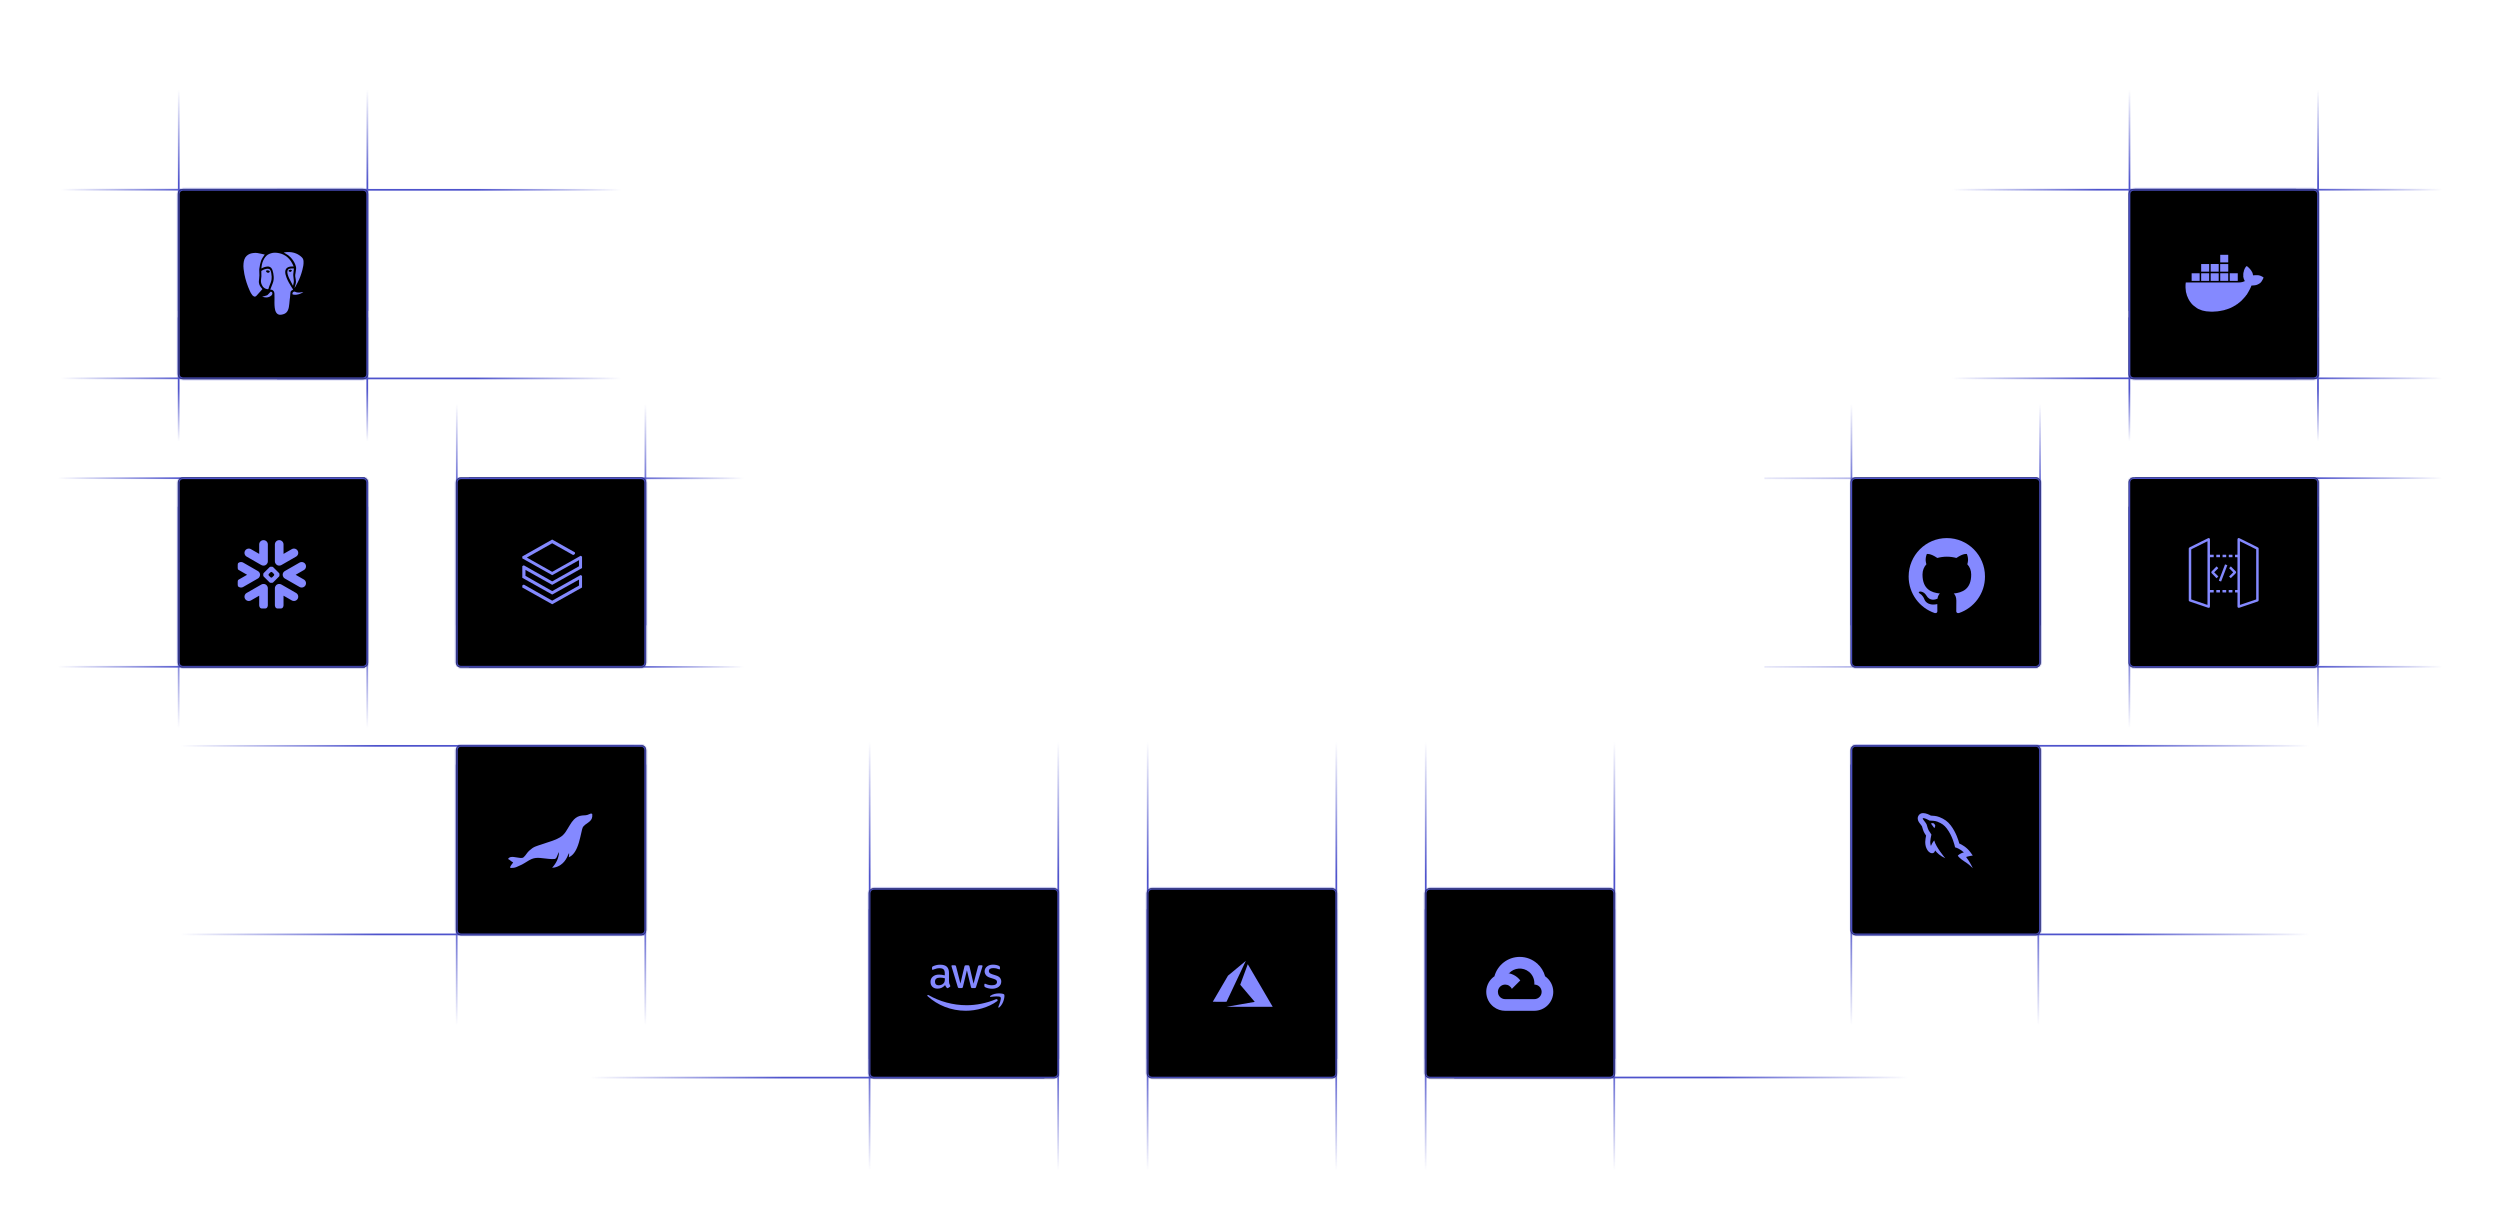 <svg width="1440" height="697" viewBox="0 0 1440 697" fill="none" xmlns="http://www.w3.org/2000/svg">
<line x1="263.057" y1="613.645" x2="263.057" y2="440.379" stroke="url(#paint0_linear_847_3587)"/>
<line x1="1066.36" y1="613.645" x2="1066.36" y2="440.379" stroke="url(#paint1_linear_847_3587)"/>
<line x1="371.7" y1="613.645" x2="371.7" y2="440.379" stroke="url(#paint2_linear_847_3587)"/>
<line x1="1174.07" y1="613.645" x2="1174.07" y2="440.379" stroke="url(#paint3_linear_847_3587)"/>
<line x1="211.609" y1="32.034" x2="211.609" y2="179.076" stroke="url(#paint4_linear_847_3587)"/>
<line x1="1335.22" y1="32.034" x2="1335.22" y2="179.076" stroke="url(#paint5_linear_847_3587)"/>
<line x1="102.967" y1="32.034" x2="102.967" y2="179.076" stroke="url(#paint6_linear_847_3587)"/>
<line x1="1226.58" y1="32.034" x2="1226.58" y2="179.076" stroke="url(#paint7_linear_847_3587)"/>
<line x1="371.763" y1="213.173" x2="371.763" y2="360.215" stroke="url(#paint8_linear_847_3587)"/>
<line x1="1175.07" y1="213.173" x2="1175.07" y2="360.215" stroke="url(#paint9_linear_847_3587)"/>
<line x1="102.904" y1="438.887" x2="102.904" y2="291.845" stroke="url(#paint10_linear_847_3587)"/>
<line x1="1226.52" y1="438.887" x2="1226.52" y2="291.845" stroke="url(#paint11_linear_847_3587)"/>
<line x1="263.121" y1="213.173" x2="263.121" y2="360.215" stroke="url(#paint12_linear_847_3587)"/>
<line x1="1066.43" y1="213.173" x2="1066.43" y2="360.215" stroke="url(#paint13_linear_847_3587)"/>
<line x1="211.546" y1="438.887" x2="211.546" y2="291.845" stroke="url(#paint14_linear_847_3587)"/>
<line x1="1335.16" y1="438.887" x2="1335.16" y2="291.845" stroke="url(#paint15_linear_847_3587)"/>
<line x1="102.904" y1="265.24" x2="102.904" y2="182.822" stroke="url(#paint16_linear_847_3587)"/>
<line x1="1226.52" y1="265.24" x2="1226.52" y2="182.822" stroke="url(#paint17_linear_847_3587)"/>
<line x1="211.546" y1="265.24" x2="211.546" y2="182.822" stroke="url(#paint18_linear_847_3587)"/>
<line x1="1335.16" y1="265.24" x2="1335.16" y2="182.822" stroke="url(#paint19_linear_847_3587)"/>
<line x1="7.873" y1="109.269" x2="212.046" y2="109.269" stroke="url(#paint20_linear_847_3587)"/>
<line x1="388.121" y1="217.975" x2="159.598" y2="217.975" stroke="url(#paint21_linear_847_3587)"/>
<line x1="1094.02" y1="109.269" x2="1322.55" y2="109.269" stroke="url(#paint22_linear_847_3587)"/>
<line y1="-0.5" x2="204.173" y2="-0.5" transform="matrix(-1 0 0 1 1434 109.769)" stroke="url(#paint23_linear_847_3587)"/>
<line x1="6" y1="275.423" x2="210.173" y2="275.423" stroke="url(#paint24_linear_847_3587)"/>
<line y1="-0.5" x2="204.173" y2="-0.5" transform="matrix(-1 0 0 1 1434 275.923)" stroke="url(#paint25_linear_847_3587)"/>
<path d="M63.131 429.609H365.175" stroke="url(#paint26_linear_847_3587)"/>
<line y1="-0.5" x2="301.576" y2="-0.5" transform="matrix(-1 0 0 1 1370.31 430.077)" stroke="url(#paint27_linear_847_3587)"/>
<line y1="-0.5" x2="157.344" y2="-0.5" transform="matrix(1 -8.74228e-08 -8.74228e-08 -1 1016.29 383.629)" stroke="url(#paint28_linear_847_3587)"/>
<line y1="-0.5" x2="157.344" y2="-0.5" transform="matrix(1 -8.74228e-08 -8.74228e-08 -1 1016.29 274.987)" stroke="url(#paint29_linear_847_3587)"/>
<line x1="7.873" y1="217.912" x2="212.046" y2="217.912" stroke="url(#paint30_linear_847_3587)"/>
<line x1="388.121" y1="109.333" x2="159.598" y2="109.333" stroke="url(#paint31_linear_847_3587)"/>
<line x1="1094.02" y1="217.912" x2="1322.55" y2="217.912" stroke="url(#paint32_linear_847_3587)"/>
<line y1="-0.5" x2="204.173" y2="-0.5" transform="matrix(-1 0 0 1 1434 218.412)" stroke="url(#paint33_linear_847_3587)"/>
<line x1="6" y1="384.065" x2="210.173" y2="384.065" stroke="url(#paint34_linear_847_3587)"/>
<line y1="-0.5" x2="204.173" y2="-0.5" transform="matrix(-1 0 0 1 1434 384.565)" stroke="url(#paint35_linear_847_3587)"/>
<line x1="63.131" y1="538.219" x2="371.263" y2="538.219" stroke="url(#paint36_linear_847_3587)"/>
<line y1="-0.5" x2="301.576" y2="-0.5" transform="matrix(-1 0 0 1 1370.31 538.719)" stroke="url(#paint37_linear_847_3587)"/>
<mask id="path-39-inside-1_847_3587" fill="white">
<path d="M1226.08 111.697C1226.08 110.115 1227.36 108.833 1228.95 108.833H1332.78C1334.37 108.833 1335.65 110.115 1335.65 111.697V215.536C1335.65 217.118 1334.37 218.401 1332.78 218.401H1228.95C1227.36 218.401 1226.08 217.118 1226.08 215.536V111.697Z"/>
</mask>
<path d="M1226.08 111.697C1226.08 110.115 1227.36 108.833 1228.95 108.833H1332.78C1334.37 108.833 1335.65 110.115 1335.65 111.697V215.536C1335.65 217.118 1334.37 218.401 1332.78 218.401H1228.95C1227.36 218.401 1226.08 217.118 1226.08 215.536V111.697Z" fill="black"/>
<path d="M1228.95 109.833H1332.78V107.833H1228.95V109.833ZM1334.65 111.697V215.536H1336.65V111.697H1334.65ZM1332.78 217.401H1228.95V219.401H1332.78V217.401ZM1227.08 215.536V111.697H1225.08V215.536H1227.08ZM1228.95 217.401C1227.92 217.401 1227.08 216.566 1227.08 215.536H1225.08C1225.08 217.67 1226.81 219.401 1228.95 219.401V217.401ZM1334.65 215.536C1334.65 216.566 1333.81 217.401 1332.78 217.401V219.401C1334.92 219.401 1336.65 217.67 1336.65 215.536H1334.65ZM1332.78 109.833C1333.81 109.833 1334.65 110.668 1334.65 111.697H1336.65C1336.65 109.563 1334.92 107.833 1332.78 107.833V109.833ZM1228.95 107.833C1226.81 107.833 1225.08 109.563 1225.08 111.697H1227.08C1227.08 110.668 1227.92 109.833 1228.95 109.833V107.833Z" fill="#4E53CC" mask="url(#path-39-inside-1_847_3587)"/>
<g clip-path="url(#clip0_847_3587)">
<path d="M1302.71 162.042C1302.43 162.367 1302.21 162.752 1301.88 163.004C1301.43 163.347 1300.93 163.62 1300.42 163.866C1299.87 164.131 1299.29 164.293 1298.68 164.344C1298.08 164.394 1297.48 164.443 1296.82 164.497C1296.73 164.752 1296.62 165.056 1296.51 165.361C1296.45 165.472 1296.39 165.582 1296.33 165.693C1296.28 165.807 1296.23 165.922 1296.18 166.036L1295.82 166.769C1295.61 167.148 1295.41 167.527 1295.2 167.906C1295.11 168.075 1295.01 168.244 1294.91 168.412C1294.65 168.854 1294.4 169.299 1294.13 169.734C1294.05 169.861 1293.91 169.955 1293.8 170.064C1293.61 170.325 1293.43 170.586 1293.24 170.847L1293.07 171.029C1293.03 171.082 1293 171.134 1292.96 171.187C1292.92 171.216 1292.88 171.245 1292.85 171.273C1292.8 171.305 1292.75 171.337 1292.69 171.37C1292.69 171.422 1292.68 171.475 1292.67 171.528C1292.62 171.571 1292.57 171.615 1292.51 171.659C1292.46 171.714 1292.41 171.769 1292.36 171.824C1291.97 172.238 1291.58 172.652 1291.2 173.066C1291.13 173.141 1291.06 173.215 1290.99 173.29C1290.82 173.426 1290.65 173.561 1290.49 173.697L1290.49 173.699C1290.38 173.813 1290.27 173.926 1290.15 174.039L1290.15 174.043C1290.05 174.098 1289.95 174.143 1289.86 174.21C1289.73 174.315 1289.61 174.434 1289.48 174.547C1289.36 174.621 1289.25 174.696 1289.13 174.77C1289.1 174.809 1289.06 174.848 1289.02 174.887C1289 174.911 1288.98 174.935 1288.97 174.959C1288.85 175.047 1288.73 175.134 1288.61 175.221C1288.49 175.283 1288.36 175.345 1288.23 175.407C1288.21 175.422 1288.19 175.438 1288.18 175.453L1288.18 175.451C1288.14 175.471 1288.11 175.492 1288.08 175.513C1287.98 175.601 1287.88 175.688 1287.78 175.776C1287.63 175.858 1287.48 175.939 1287.33 176.02C1287.29 176.055 1287.26 176.091 1287.22 176.126C1287.09 176.166 1286.96 176.206 1286.83 176.246C1286.78 176.277 1286.74 176.307 1286.7 176.337L1286.69 176.351C1286.66 176.39 1286.63 176.429 1286.6 176.469C1286.47 176.531 1286.34 176.592 1286.21 176.654C1285.96 176.781 1285.72 176.908 1285.47 177.035C1285.36 177.094 1285.25 177.152 1285.14 177.211C1285.04 177.252 1284.95 177.293 1284.86 177.334C1284.67 177.411 1284.48 177.487 1284.29 177.564C1284.2 177.602 1284.11 177.639 1284.01 177.677C1283.92 177.715 1283.83 177.753 1283.73 177.791C1283.28 177.942 1282.83 178.093 1282.38 178.244C1282.31 178.275 1282.23 178.305 1282.15 178.336C1282.06 178.343 1281.97 178.35 1281.88 178.358C1281.76 178.413 1281.65 178.468 1281.54 178.524C1281.25 178.597 1280.96 178.683 1280.67 178.741C1279.96 178.88 1279.24 178.981 1278.54 179.147C1277.71 179.346 1276.86 179.378 1276.01 179.424C1275.65 179.444 1275.29 179.459 1274.93 179.482C1274.88 179.485 1274.83 179.519 1274.79 179.538H1273.43C1273.36 179.522 1273.29 179.507 1273.21 179.491C1272.37 179.43 1271.52 179.37 1270.68 179.309L1270.51 179.263C1269.95 179.146 1269.38 179.029 1268.82 178.913C1268.77 178.897 1268.71 178.883 1268.65 178.867C1268.56 178.843 1268.47 178.819 1268.37 178.794C1268.34 178.781 1268.3 178.767 1268.26 178.754C1267.68 178.523 1267.1 178.292 1266.52 178.061C1266.46 178.041 1266.4 178.022 1266.35 178.002C1266.24 177.944 1266.12 177.887 1266.01 177.83C1265.97 177.799 1265.93 177.769 1265.9 177.739C1265.77 177.674 1265.63 177.61 1265.5 177.546L1265.39 177.451C1264.7 176.929 1264.01 176.409 1263.32 175.888C1263.26 175.833 1263.2 175.779 1263.14 175.725C1263.13 175.708 1263.11 175.692 1263.09 175.675C1262.92 175.504 1262.75 175.333 1262.58 175.163C1262.51 175.069 1262.43 174.976 1262.36 174.882C1262.3 174.824 1262.24 174.767 1262.18 174.709C1261.94 174.371 1261.69 174.032 1261.44 173.694C1261.37 173.599 1261.3 173.503 1261.23 173.408C1261.06 173.106 1260.89 172.804 1260.72 172.502C1260.69 172.445 1260.65 172.387 1260.61 172.329C1260.54 172.178 1260.46 172.027 1260.39 171.877C1260.35 171.782 1260.31 171.686 1260.27 171.591C1260.07 171.125 1259.84 170.666 1259.66 170.189C1259.55 169.89 1259.51 169.562 1259.43 169.251C1259.33 168.886 1259.19 168.529 1259.11 168.161C1259.05 167.91 1259.07 167.642 1259.03 167.387C1258.83 166.269 1258.85 165.141 1258.87 164.016C1258.88 163.578 1258.96 163.141 1259.01 162.697H1259.38C1269.28 162.697 1279.18 162.692 1289.08 162.707C1289.94 162.708 1290.78 162.687 1291.6 162.454C1292.02 162.334 1292.43 162.16 1292.84 162.005C1292.9 161.983 1292.94 161.929 1293 161.885C1292.54 161.122 1292.26 160.298 1292.13 159.434C1292.08 159.117 1292.15 158.782 1292.16 158.455C1292.17 158.356 1292.12 158.256 1292.12 158.157C1292.14 157.553 1292.18 156.955 1292.42 156.383C1292.49 156.2 1292.47 155.975 1292.53 155.786C1292.66 155.42 1292.84 155.071 1292.97 154.707C1293.16 154.188 1293.58 153.825 1293.86 153.364C1293.89 153.309 1294.08 153.303 1294.17 153.338C1294.43 153.436 1294.67 153.598 1294.87 153.794C1294.91 153.846 1294.95 153.898 1294.99 153.951C1295.05 153.993 1295.1 154.037 1295.15 154.079C1295.19 154.112 1295.23 154.145 1295.27 154.177C1295.49 154.413 1295.72 154.651 1295.94 154.886C1296.45 155.415 1296.84 156.022 1297.18 156.669C1297.26 156.829 1297.34 156.992 1297.46 157.233C1297.55 157.614 1297.66 158.091 1297.78 158.604C1298.09 158.578 1298.42 158.539 1298.75 158.526C1299.24 158.507 1299.73 158.493 1300.23 158.499C1300.54 158.503 1300.85 158.514 1301.15 158.58C1301.52 158.664 1301.9 158.783 1302.26 158.932C1302.6 159.076 1302.92 159.278 1303.25 159.454C1303.27 159.466 1303.29 159.479 1303.31 159.492C1303.48 159.608 1303.65 159.723 1303.82 159.833C1303.71 160.347 1303.41 160.758 1303.2 161.207C1303.16 161.267 1303.12 161.326 1303.08 161.385C1302.96 161.604 1302.83 161.822 1302.71 162.042Z" fill="#8489FF"/>
<path d="M1277.98 157.403V161.795H1273.35V157.403H1277.98Z" fill="#8489FF"/>
<path d="M1288.95 157.4V161.799H1284.34V157.4H1288.95Z" fill="#8489FF"/>
<path d="M1267 157.407V161.791H1262.38V157.407H1267Z" fill="#8489FF"/>
<path d="M1272.47 161.794H1267.87V157.399H1272.47V161.794Z" fill="#8489FF"/>
<path d="M1277.98 152.136V156.479H1273.35V152.082C1274.89 152.082 1276.41 152.082 1277.94 152.082C1277.95 152.1 1277.97 152.118 1277.98 152.136Z" fill="#8489FF"/>
<path d="M1278.85 157.396H1283.46V161.789H1278.85V157.396Z" fill="#8489FF"/>
<path d="M1278.82 152.084H1283.46C1283.46 152.161 1283.47 152.225 1283.47 152.288C1283.47 153.613 1283.47 154.936 1283.48 156.26C1283.48 156.419 1283.45 156.5 1283.26 156.499C1281.82 156.492 1280.37 156.495 1278.93 156.494C1278.88 156.494 1278.84 156.481 1278.82 156.478V152.085L1278.82 152.084Z" fill="#8489FF"/>
<path d="M1278.85 146.759H1283.46V151.148H1278.85V146.759Z" fill="#8489FF"/>
<path d="M1267.87 152.083H1272.48V156.473H1267.87V152.083Z" fill="#8489FF"/>
</g>
<mask id="path-51-inside-2_847_3587" fill="white">
<path d="M1065.93 432.005C1065.93 430.423 1067.21 429.14 1068.79 429.14H1172.63C1174.21 429.14 1175.5 430.423 1175.5 432.005V535.844C1175.5 537.426 1174.21 538.708 1172.63 538.708H1068.79C1067.21 538.708 1065.93 537.426 1065.93 535.844V432.005Z"/>
</mask>
<path d="M1065.93 432.005C1065.93 430.423 1067.21 429.14 1068.79 429.14H1172.63C1174.21 429.14 1175.5 430.423 1175.5 432.005V535.844C1175.5 537.426 1174.21 538.708 1172.63 538.708H1068.79C1067.21 538.708 1065.93 537.426 1065.93 535.844V432.005Z" fill="black"/>
<path d="M1068.79 430.14H1172.63V428.14H1068.79V430.14ZM1174.5 432.005V535.844H1176.5V432.005H1174.5ZM1172.63 537.708H1068.79V539.708H1172.63V537.708ZM1066.93 535.844V432.005H1064.93V535.844H1066.93ZM1068.79 537.708C1067.76 537.708 1066.93 536.873 1066.93 535.844H1064.93C1064.93 537.978 1066.66 539.708 1068.79 539.708V537.708ZM1174.5 535.844C1174.5 536.873 1173.66 537.708 1172.63 537.708V539.708C1174.76 539.708 1176.5 537.978 1176.5 535.844H1174.5ZM1172.63 430.14C1173.66 430.14 1174.5 430.975 1174.5 432.005H1176.5C1176.5 429.871 1174.76 428.14 1172.63 428.14V430.14ZM1068.79 428.14C1066.66 428.14 1064.93 429.871 1064.93 432.005H1066.93C1066.93 430.975 1067.76 430.14 1068.79 430.14V428.14Z" fill="#4E53CC" mask="url(#path-51-inside-2_847_3587)"/>
<path d="M1107.66 468.342C1106.36 468.342 1105.32 469.036 1104.83 470.237C1104.68 470.608 1104.6 471.002 1104.6 471.408C1104.6 472.752 1105.46 473.843 1105.98 474.496C1106.07 474.61 1106.16 474.711 1106.24 474.834L1106.48 475.144C1106.71 475.449 1106.97 475.795 1107.06 475.968C1107.09 476.047 1107.12 476.186 1107.17 476.363C1107.4 477.178 1107.82 478.695 1108.49 479.848C1108.77 480.313 1109.15 480.898 1109.42 481.309C1109.24 482.227 1108.93 483.919 1108.93 484.947C1108.93 486.752 1109.3 488.201 1110.12 489.527C1110.42 490 1111.34 491.444 1112.9 491.444C1113.45 491.444 1114.37 491.228 1114.62 489.857C1115.72 491.282 1117.59 493.069 1120.48 494.332C1120.48 494.332 1115.07 488.016 1114.11 484.078C1114.11 484.078 1113.08 485.128 1112.2 487.271C1111.94 486.609 1111.82 485.864 1111.82 484.947C1111.82 484.042 1112.21 482.018 1112.37 481.315L1112.5 480.703L1112.15 480.187C1112.14 480.177 1111.42 479.126 1110.99 478.396C1110.5 477.564 1110.15 476.277 1109.95 475.587C1109.86 475.251 1109.79 475.007 1109.72 474.843C1109.46 474.295 1109.09 473.815 1108.77 473.39L1108.59 473.151C1108.5 473.019 1108.38 472.867 1108.24 472.696C1107.98 472.364 1107.49 471.746 1107.5 471.348L1107.66 471.236L1107.66 471.23C1108.81 471.23 1110.29 472.045 1110.85 472.352C1111.03 472.452 1111.16 472.521 1111.23 472.553L1111.49 472.663L1111.98 472.68C1112.62 472.694 1114.59 472.74 1115.97 473.294C1118.5 474.305 1119.9 475.317 1121.32 477.164C1124.67 481.527 1125.91 487.178 1125.92 487.234L1126.11 488.049L1126.89 488.306C1126.92 488.316 1129.13 489.054 1131.19 490.985C1128.6 491.626 1127.7 492.888 1127.7 492.888C1127.7 492.888 1128.39 494.228 1131.67 496.318C1133.65 497.581 1134.74 498.483 1136.36 500.108C1136.36 500.108 1134.74 496.498 1132.47 493.622C1134.2 493.068 1136.32 492.781 1136.32 492.781L1135.01 490.959C1132.84 487.96 1129.94 486.447 1128.56 485.858C1128.08 484.03 1126.63 479.337 1123.61 475.404C1121.88 473.153 1120.04 471.807 1117.04 470.61C1115.27 469.902 1113.14 469.818 1112.19 469.795C1111.36 469.338 1109.52 468.342 1107.66 468.342ZM1113.53 474.118C1113.53 474.118 1112.9 474.118 1112.18 474.298L1114.16 477.003C1114.7 476.284 1114.7 475.443 1114.7 475.443C1114.7 475.443 1114.34 474.479 1113.53 474.118Z" fill="#8489FF"/>
<mask id="path-54-inside-3_847_3587" fill="white">
<path d="M102.467 111.697C102.467 110.115 103.749 108.833 105.331 108.833H209.17C210.752 108.833 212.035 110.115 212.035 111.697V215.536C212.035 217.118 210.752 218.401 209.17 218.401H105.331C103.749 218.401 102.467 217.118 102.467 215.536V111.697Z"/>
</mask>
<path d="M102.467 111.697C102.467 110.115 103.749 108.833 105.331 108.833H209.17C210.752 108.833 212.035 110.115 212.035 111.697V215.536C212.035 217.118 210.752 218.401 209.17 218.401H105.331C103.749 218.401 102.467 217.118 102.467 215.536V111.697Z" fill="black"/>
<path d="M105.331 109.833H209.17V107.833H105.331V109.833ZM211.035 111.697V215.536H213.035V111.697H211.035ZM209.17 217.401H105.331V219.401H209.17V217.401ZM103.467 215.536V111.697H101.467V215.536H103.467ZM105.331 217.401C104.302 217.401 103.467 216.566 103.467 215.536H101.467C101.467 217.67 103.197 219.401 105.331 219.401V217.401ZM211.035 215.536C211.035 216.566 210.2 217.401 209.17 217.401V219.401C211.305 219.401 213.035 217.67 213.035 215.536H211.035ZM209.17 109.833C210.2 109.833 211.035 110.668 211.035 111.697H213.035C213.035 109.563 211.305 107.833 209.17 107.833V109.833ZM105.331 107.833C103.197 107.833 101.467 109.563 101.467 111.697H103.467C103.467 110.668 104.302 109.833 105.331 109.833V107.833Z" fill="#4E53CC" mask="url(#path-54-inside-3_847_3587)"/>
<path d="M155.67 166.84C156.137 165.621 156.564 164.422 157.051 163.25C157.603 161.923 157.743 160.551 157.635 159.137C157.544 157.947 157.334 156.78 156.952 155.646C156.868 155.398 156.764 155.151 156.643 154.918C156.119 153.913 155.12 153.395 153.948 153.524C152.786 153.652 151.691 153.991 150.687 154.599C150.66 154.615 150.626 154.622 150.552 154.651C150.598 154.227 150.633 153.836 150.683 153.447C150.881 151.899 151.33 150.429 152.117 149.076C152.853 147.813 153.813 146.759 155.195 146.215C156.369 145.751 157.596 145.471 158.883 145.568C160.38 145.684 161.83 145.996 163.193 146.631C164.963 147.457 166.368 148.72 167.475 150.323C168.086 151.208 168.576 152.159 168.991 153.149C169.033 153.25 169.082 153.349 169.141 153.479C169.062 153.479 169.005 153.479 168.946 153.479C167.989 153.457 167.042 153.482 166.13 153.835C164.98 154.281 164.338 155.237 164.295 156.464C164.253 157.676 164.627 158.781 165.038 159.883C165.764 161.822 166.803 163.597 167.908 165.338C168.195 165.79 168.486 166.24 168.783 166.687C168.852 166.791 168.833 166.846 168.733 166.9C168.536 167.006 168.343 167.115 168.147 167.221C167.675 167.479 167.393 167.881 167.315 168.406C167.247 168.88 167.179 169.36 167.176 169.837C167.171 170.74 166.985 171.62 166.885 172.512C166.793 173.348 166.729 174.189 166.639 175.025C166.504 176.278 166.363 177.532 165.838 178.698C165.319 179.845 164.471 180.619 163.247 180.978C162.731 181.129 162.217 181.267 161.68 181.307C160.527 181.395 159.647 180.946 159.052 179.959C158.547 179.119 158.357 178.181 158.24 177.222C158.006 175.326 158.105 173.425 158.112 171.526C158.114 170.683 158.102 169.842 158.068 169.001C158.057 168.727 157.983 168.45 157.892 168.19C157.617 167.389 156.824 166.841 155.968 166.838C155.884 166.838 155.801 166.838 155.667 166.838L155.67 166.84Z" fill="#8489FF"/>
<path d="M152.483 146.619C152.065 147.239 151.645 147.826 151.259 148.438C150.519 149.611 150.082 150.908 149.807 152.258C149.622 153.17 149.481 154.091 149.333 155.012C149.301 155.208 149.323 155.415 149.328 155.616C149.358 156.605 149.416 157.592 149.416 158.581C149.416 159.178 149.333 159.774 149.278 160.37C149.226 160.924 149.128 161.475 149.105 162.029C149.053 163.244 149.447 164.329 150.163 165.298C150.435 165.667 150.737 166.015 151.034 166.366C151.122 166.468 151.147 166.531 151.044 166.643C149.998 167.81 148.959 168.982 147.916 170.151C147.795 170.285 147.663 170.409 147.528 170.53C147.125 170.888 146.685 170.948 146.198 170.705C145.815 170.513 145.513 170.231 145.246 169.906C144.672 169.204 144.279 168.396 143.905 167.58C142.477 164.472 141.431 161.236 140.753 157.886C140.553 156.899 140.447 155.893 140.311 154.894C140.168 153.848 140.175 152.795 140.276 151.747C140.355 150.923 140.504 150.108 140.791 149.326C141.354 147.796 142.452 146.812 143.926 146.193C144.605 145.907 145.32 145.837 146.035 145.731C147.555 145.506 149.011 145.848 150.472 146.167C151.143 146.314 151.813 146.47 152.482 146.621L152.483 146.619Z" fill="#8489FF"/>
<path d="M169.653 165.756C169.666 165.694 169.675 165.63 169.693 165.57C169.883 164.923 170.069 164.275 170.269 163.632C170.534 162.779 170.518 161.923 170.35 161.053C170.227 160.418 170.138 159.777 170.037 159.139C169.94 158.524 170.125 157.938 170.214 157.342C170.336 156.524 170.472 155.707 170.556 154.885C170.643 154.021 170.395 153.203 170.084 152.407C169.465 150.817 168.521 149.437 167.342 148.206C166.476 147.301 165.49 146.567 164.37 146.009C164.115 145.884 163.875 145.729 163.628 145.585C163.578 145.554 163.534 145.514 163.438 145.444C164.138 145.343 164.78 145.188 165.426 145.172C167.2 145.123 168.946 145.34 170.595 146.035C171.869 146.572 172.998 147.343 173.975 148.33C174.576 148.936 174.781 149.697 174.835 150.513C174.945 152.217 174.591 153.86 174.166 155.495C173.538 157.91 172.716 160.252 171.577 162.477C171.114 163.38 170.633 164.274 170.148 165.165C170.027 165.387 169.858 165.58 169.71 165.787C169.691 165.776 169.671 165.768 169.653 165.758V165.756Z" fill="#8489FF"/>
<path d="M156.451 159.688C156.552 161.092 156.139 162.375 155.593 163.642C155.215 164.52 154.927 165.437 154.623 166.344C154.55 166.561 154.46 166.603 154.255 166.584C152.411 166.406 151.276 165.35 150.643 163.676C150.309 162.793 150.215 161.881 150.369 160.947C150.569 159.742 150.64 158.531 150.539 157.31C150.509 156.951 150.526 156.586 150.512 156.225C150.507 156.098 150.552 156.022 150.67 155.965C150.84 155.885 151.001 155.789 151.159 155.688C151.924 155.196 152.799 155.008 153.667 154.825C154.161 154.721 154.68 154.783 155.136 155.003C155.356 155.109 155.548 155.336 155.681 155.552C156.016 156.098 156.166 156.722 156.26 157.347C156.377 158.123 156.436 158.907 156.518 159.686C156.497 159.686 156.473 159.686 156.451 159.686V159.688ZM153.99 155.718C153.948 155.718 153.906 155.718 153.865 155.718C153.629 155.718 153.395 155.801 153.289 155.994C153.179 156.195 153.283 156.424 153.424 156.612C153.65 156.914 153.959 157.06 154.324 157.117C154.804 157.191 155.237 156.897 155.368 156.432C155.417 156.259 155.372 156.158 155.234 156.064C154.858 155.806 154.431 155.735 153.99 155.718Z" fill="#8489FF"/>
<path d="M169.295 154.625C169.164 155.759 169.011 156.86 168.922 157.968C168.884 158.455 168.964 158.952 169.01 159.444C169.074 160.145 169.156 160.841 169.23 161.54C169.319 162.38 169.129 163.186 168.927 163.99C168.882 164.17 168.837 164.349 168.783 164.562C168.736 164.507 168.702 164.477 168.684 164.44C168.31 163.72 167.954 162.987 167.559 162.279C166.813 160.939 166.137 159.569 165.717 158.091C165.52 157.403 165.416 156.692 165.589 155.969C165.727 155.394 166.063 155.027 166.62 154.844C167.171 154.664 167.735 154.619 168.31 154.627C168.642 154.632 168.976 154.627 169.297 154.627L169.295 154.625ZM167.368 155.299C167.067 155.396 166.807 155.455 166.572 155.567C166.426 155.638 166.298 155.774 166.199 155.906C166.16 155.958 166.187 156.128 166.241 156.17C166.459 156.336 166.693 156.486 166.936 156.613C167.03 156.662 167.183 156.675 167.277 156.634C167.601 156.486 167.896 156.291 168.101 155.985C168.185 155.859 168.185 155.732 168.059 155.658C167.833 155.524 167.589 155.414 167.366 155.302L167.368 155.299Z" fill="#8489FF"/>
<path d="M151.133 170.847C151.449 170.779 151.768 170.726 152.077 170.639C152.638 170.481 153.199 170.323 153.746 170.125C153.951 170.051 154.141 169.889 154.297 169.727C154.796 169.212 155.277 168.681 155.758 168.149C155.867 168.028 155.966 168 156.122 168.043C156.733 168.214 156.957 168.544 156.871 169.167C156.797 169.706 156.507 170.107 156.08 170.418C154.99 171.215 153.783 171.509 152.451 171.249C152.077 171.175 151.704 171.091 151.331 171.005C151.258 170.988 151.192 170.938 151.123 170.903C151.127 170.884 151.128 170.864 151.132 170.846L151.133 170.847Z" fill="#8489FF"/>
<path d="M174.636 168.26C174.576 168.29 174.507 168.314 174.453 168.354C173.404 169.132 172.21 169.531 170.934 169.726C170.267 169.828 169.604 169.847 168.944 169.684C168.429 169.556 168.407 169.519 168.445 168.994C168.474 168.593 168.687 168.336 169.011 168.124C169.312 167.928 169.599 167.869 169.926 168.042C171.09 168.655 172.319 168.572 173.557 168.369C173.857 168.319 174.154 168.247 174.455 168.186C174.494 168.178 174.534 168.186 174.574 168.186C174.594 168.211 174.616 168.237 174.636 168.26Z" fill="#8489FF"/>
<line x1="452.745" y1="384.129" x2="270.113" y2="384.129" stroke="url(#paint38_linear_847_3587)"/>
<line x1="452.745" y1="275.487" x2="270.113" y2="275.487" stroke="url(#paint39_linear_847_3587)"/>
<mask id="path-65-inside-4_847_3587" fill="white">
<path d="M102.467 277.851C102.467 276.269 103.749 274.987 105.331 274.987H209.17C210.752 274.987 212.035 276.269 212.035 277.851V381.69C212.035 383.272 210.752 384.554 209.17 384.554H105.331C103.749 384.554 102.467 383.272 102.467 381.69V277.851Z"/>
</mask>
<path d="M102.467 277.851C102.467 276.269 103.749 274.987 105.331 274.987H209.17C210.752 274.987 212.035 276.269 212.035 277.851V381.69C212.035 383.272 210.752 384.554 209.17 384.554H105.331C103.749 384.554 102.467 383.272 102.467 381.69V277.851Z" fill="black"/>
<path d="M105.331 275.987H209.17V273.987H105.331V275.987ZM211.035 277.851V381.69H213.035V277.851H211.035ZM209.17 383.554H105.331V385.554H209.17V383.554ZM103.467 381.69V277.851H101.467V381.69H103.467ZM105.331 383.554C104.302 383.554 103.467 382.72 103.467 381.69H101.467C101.467 383.824 103.197 385.554 105.331 385.554V383.554ZM211.035 381.69C211.035 382.72 210.2 383.554 209.17 383.554V385.554C211.305 385.554 213.035 383.824 213.035 381.69H211.035ZM209.17 275.987C210.2 275.987 211.035 276.821 211.035 277.851H213.035C213.035 275.717 211.305 273.987 209.17 273.987V275.987ZM105.331 273.987C103.197 273.987 101.467 275.717 101.467 277.851H103.467C103.467 276.821 104.302 275.987 105.331 275.987V273.987Z" fill="#4E53CC" mask="url(#path-65-inside-4_847_3587)"/>
<g clip-path="url(#clip1_847_3587)">
<g clip-path="url(#clip2_847_3587)">
<g clip-path="url(#clip3_847_3587)">
<path fill-rule="evenodd" clip-rule="evenodd" d="M149.68 331.806C149.502 332.383 149.114 332.895 148.543 333.222L140.088 338.085C138.894 338.769 137.373 338.363 136.687 337.18C135.998 335.991 136.404 334.478 137.597 333.792L142.322 331.079L137.597 328.359C136.404 327.674 135.996 326.16 136.687 324.975C137.373 323.789 138.894 323.382 140.088 324.066L148.543 328.926C149.138 329.268 149.535 329.809 149.702 330.415C149.758 330.609 149.783 330.804 149.793 331C149.799 331.269 149.765 331.542 149.68 331.806ZM151.974 336.361C153.262 336.453 154.278 337.525 154.278 338.83V348.553C154.278 349.924 153.161 351.034 151.789 351.034C150.411 351.034 149.298 349.924 149.298 348.553V343.115L144.557 345.836C143.368 346.525 141.848 346.117 141.157 344.933C140.471 343.747 140.876 342.226 142.068 341.541L150.529 336.685C150.984 336.42 151.488 336.319 151.974 336.361ZM160.641 325.794C159.35 325.699 158.335 324.625 158.335 323.322V313.597C158.335 312.231 159.446 311.121 160.826 311.121C162.204 311.121 163.317 312.231 163.317 313.597V319.039L168.055 316.313C169.246 315.628 170.767 316.035 171.454 317.219C172.139 318.41 171.735 319.924 170.543 320.609L162.083 325.47C161.628 325.731 161.125 325.833 160.641 325.794ZM142.068 320.609C140.876 319.924 140.471 318.41 141.157 317.219C141.848 316.035 143.368 315.628 144.557 316.313L149.298 319.039V313.597C149.298 312.231 150.411 311.121 151.789 311.121C153.161 311.121 154.278 312.231 154.278 313.597V323.322C154.278 324.625 153.262 325.699 151.974 325.794C151.488 325.833 150.984 325.731 150.529 325.47L142.068 320.609ZM157.264 335.525C157.163 335.628 156.969 335.712 156.822 335.712H155.788C155.646 335.712 155.449 335.628 155.346 335.525L151.831 332.029C151.731 331.93 151.65 331.732 151.65 331.593V330.561C151.65 330.419 151.731 330.221 151.831 330.121L155.346 326.624C155.449 326.522 155.646 326.441 155.788 326.441H156.822C156.966 326.441 157.163 326.522 157.264 326.624L160.78 330.121C160.881 330.221 160.962 330.419 160.962 330.561V331.593C160.962 331.732 160.881 331.93 160.78 332.029L157.264 335.525ZM157.969 331.058C157.969 330.917 157.884 330.72 157.783 330.616L156.764 329.607C156.665 329.507 156.467 329.424 156.325 329.424H156.285C156.143 329.424 155.946 329.507 155.847 329.607L154.829 330.616C154.727 330.72 154.649 330.917 154.649 331.058V331.099C154.649 331.238 154.727 331.432 154.829 331.534L155.847 332.545C155.947 332.646 156.143 332.728 156.285 332.728H156.325C156.467 332.728 156.665 332.646 156.764 332.545L157.783 331.534C157.884 331.432 157.969 331.238 157.969 331.099V331.058ZM170.543 341.541C171.735 342.226 172.139 343.747 171.454 344.933C170.767 346.117 169.245 346.525 168.055 345.836L163.317 343.115V348.553C163.317 349.924 162.204 351.034 160.826 351.034C159.446 351.034 158.335 349.924 158.335 348.553V338.83C158.335 337.525 159.35 336.453 160.641 336.361C161.125 336.319 161.628 336.42 162.083 336.685L170.543 341.541ZM170.291 331.079L175.016 333.792C176.209 334.478 176.617 335.991 175.928 337.18C175.239 338.363 173.716 338.769 172.527 338.085L164.065 333.222C163.5 332.895 163.109 332.383 162.935 331.806C162.853 331.542 162.813 331.269 162.823 331C162.828 330.804 162.857 330.609 162.911 330.415C163.08 329.809 163.477 329.268 164.065 328.926L172.527 324.066C173.716 323.382 175.239 323.789 175.928 324.975C176.617 326.16 176.209 327.674 175.016 328.359L170.291 331.079Z" fill="#8489FF"/>
</g>
</g>
</g>
<rect x="136.423" y="310.078" width="40.913" height="40.913" stroke="black"/>
<mask id="path-70-inside-5_847_3587" fill="white">
<path d="M262.61 277.851C262.61 276.269 263.892 274.987 265.474 274.987H369.313C370.895 274.987 372.177 276.269 372.177 277.851V381.69C372.177 383.272 370.895 384.554 369.313 384.554H265.474C263.892 384.554 262.61 383.272 262.61 381.69V277.851Z"/>
</mask>
<path d="M262.61 277.851C262.61 276.269 263.892 274.987 265.474 274.987H369.313C370.895 274.987 372.177 276.269 372.177 277.851V381.69C372.177 383.272 370.895 384.554 369.313 384.554H265.474C263.892 384.554 262.61 383.272 262.61 381.69V277.851Z" fill="black"/>
<path d="M265.474 275.987H369.313V273.987H265.474V275.987ZM371.177 277.851V381.69H373.177V277.851H371.177ZM369.313 383.554H265.474V385.554H369.313V383.554ZM263.61 381.69V277.851H261.61V381.69H263.61ZM265.474 383.554C264.444 383.554 263.61 382.72 263.61 381.69H261.61C261.61 383.824 263.34 385.554 265.474 385.554V383.554ZM371.177 381.69C371.177 382.72 370.343 383.554 369.313 383.554V385.554C371.447 385.554 373.177 383.824 373.177 381.69H371.177ZM369.313 275.987C370.343 275.987 371.177 276.821 371.177 277.851H373.177C373.177 275.717 371.447 273.987 369.313 273.987V275.987ZM265.474 273.987C263.34 273.987 261.61 275.717 261.61 277.851H263.61C263.61 276.821 264.444 275.987 265.474 275.987V273.987Z" fill="#4E53CC" mask="url(#path-70-inside-5_847_3587)"/>
<rect x="294.62" y="306.877" width="45.983" height="45.983" stroke="black"/>
<path d="M300.845 320.505V321.622L318.059 331.291L333.503 322.659V326.173L318.059 334.886L301.722 325.622L300.845 326.092V332.813L318.059 342.465L333.503 333.849V337.282L318.059 345.979L301.722 336.716L300.845 337.201V338.4L318.059 348.052L335.257 338.4V331.695L334.461 331.21L318.059 340.473L302.68 331.695V328.262L318.059 336.878L335.257 327.21V320.586L334.461 320.116L318.059 329.38L303.476 321.153L318.059 312.926L330.142 319.712L331.181 319.08V318.189L318.059 310.772L300.845 320.505Z" fill="#8489FF"/>
<mask id="path-74-inside-6_847_3587" fill="white">
<path d="M262.621 432.005C262.621 430.423 263.903 429.14 265.485 429.14H369.324C370.906 429.14 372.189 430.423 372.189 432.005V535.844C372.189 537.426 370.906 538.708 369.324 538.708H265.485C263.903 538.708 262.621 537.426 262.621 535.844V432.005Z"/>
</mask>
<path d="M262.621 432.005C262.621 430.423 263.903 429.14 265.485 429.14H369.324C370.906 429.14 372.189 430.423 372.189 432.005V535.844C372.189 537.426 370.906 538.708 369.324 538.708H265.485C263.903 538.708 262.621 537.426 262.621 535.844V432.005Z" fill="black"/>
<path d="M265.485 430.14H369.324V428.14H265.485V430.14ZM371.189 432.005V535.844H373.189V432.005H371.189ZM369.324 537.708H265.485V539.708H369.324V537.708ZM263.621 535.844V432.005H261.621V535.844H263.621ZM265.485 537.708C264.456 537.708 263.621 536.873 263.621 535.844H261.621C261.621 537.978 263.351 539.708 265.485 539.708V537.708ZM371.189 535.844C371.189 536.873 370.354 537.708 369.324 537.708V539.708C371.458 539.708 373.189 537.978 373.189 535.844H371.189ZM369.324 430.14C370.354 430.14 371.189 430.975 371.189 432.005H373.189C373.189 429.871 371.458 428.14 369.324 428.14V430.14ZM265.485 428.14C263.351 428.14 261.621 429.871 261.621 432.005H263.621C263.621 430.975 264.456 430.14 265.485 430.14V428.14Z" fill="#4E53CC" mask="url(#path-74-inside-6_847_3587)"/>
<path d="M318.014 499.827C320.325 497.284 321.812 494.438 321.97 491.007L321.904 490.963C321.85 491.019 321.777 491.066 321.747 491.132C321.557 491.549 321.371 491.968 321.194 492.391C321.013 492.821 320.858 493.261 320.667 493.686C320.507 494.041 320.288 494.368 319.964 494.6C319.841 494.688 319.682 494.758 319.534 494.772C318.416 494.878 317.297 494.841 316.182 494.723C314.504 494.544 312.83 494.32 311.148 494.178C309.479 494.036 307.825 494.143 306.249 494.789C305.205 495.218 304.262 495.83 303.305 496.417C302.421 496.959 301.545 497.517 300.624 497.991C299.615 498.509 298.569 498.958 297.523 499.401C296.522 499.824 295.458 499.959 294.375 499.946C293.899 499.94 293.724 499.716 293.894 499.278C294.009 498.981 294.172 498.696 294.355 498.433C294.696 497.941 295.066 497.469 295.424 496.988C295.471 496.926 295.516 496.862 295.574 496.78C295.492 496.719 295.427 496.651 295.347 496.615C294.829 496.379 294.396 496.022 293.967 495.66C293.553 495.311 293.134 494.968 292.591 494.766C292.976 494.233 293.445 493.851 294.076 493.69C294.703 493.531 295.34 493.547 295.972 493.632C297.021 493.773 298.065 493.951 299.113 494.099C299.735 494.187 300.366 494.281 300.987 494.118C301.207 494.06 301.433 493.938 301.599 493.784C302.262 493.166 302.826 492.46 303.338 491.714C304.194 490.471 305.31 489.495 306.529 488.615C307.573 487.86 308.753 487.417 309.965 487.022C312.665 486.14 315.366 485.255 318.056 484.343C319.56 483.834 321.018 483.211 322.395 482.41C323.88 481.547 325.044 480.358 325.965 478.938C326.781 477.68 327.535 476.383 328.317 475.103C328.98 474.016 329.684 472.962 330.579 472.044C331.885 470.706 333.455 469.895 335.335 469.719C336.027 469.654 336.722 469.62 337.415 469.57C338.005 469.527 338.552 469.345 339.084 469.094C339.435 468.928 339.797 468.785 340.162 468.65C340.282 468.605 340.423 468.605 340.554 468.606C340.897 468.611 341.129 468.772 341.155 469.11C341.188 469.532 341.176 469.961 341.135 470.383C341 471.782 340.197 472.775 339.1 473.575C338.433 474.061 337.747 474.522 337.091 475.022C336.767 475.268 336.48 475.565 336.194 475.856C335.674 476.389 335.44 477.069 335.274 477.77C334.92 479.263 334.585 480.761 334.238 482.257C333.768 484.284 333.229 486.291 332.406 488.212C331.8 489.627 331.063 490.963 330.007 492.107C329.36 492.809 328.604 493.365 327.735 493.767C327.712 493.777 327.687 493.785 327.649 493.799C327.695 493.357 327.742 492.927 327.783 492.498C327.806 492.25 327.829 492.001 327.833 491.752C327.834 491.675 327.771 491.598 327.737 491.52C327.675 491.578 327.587 491.624 327.555 491.695C327.245 492.384 326.976 493.092 326.636 493.765C325.755 495.51 324.585 497.027 322.949 498.153C321.861 498.902 320.668 499.428 319.367 499.686C318.925 499.774 318.466 499.782 318.016 499.827L318.014 499.827Z" fill="#8489FF"/>
<line y1="-0.5" x2="301.576" y2="-0.5" transform="matrix(1 1.74846e-07 1.74846e-07 -1 300 620.201)" stroke="url(#paint40_linear_847_3587)"/>
<line x1="500.863" y1="697" x2="500.863" y2="523.734" stroke="url(#paint41_linear_847_3587)"/>
<line x1="661.017" y1="697" x2="661.017" y2="523.734" stroke="url(#paint42_linear_847_3587)"/>
<line x1="821.171" y1="697" x2="821.17" y2="523.734" stroke="url(#paint43_linear_847_3587)"/>
<line x1="609.505" y1="697" x2="609.505" y2="523.734" stroke="url(#paint44_linear_847_3587)"/>
<line x1="769.659" y1="697" x2="769.659" y2="523.734" stroke="url(#paint45_linear_847_3587)"/>
<line x1="929.813" y1="697" x2="929.813" y2="523.734" stroke="url(#paint46_linear_847_3587)"/>
<line x1="929.877" y1="399.17" x2="929.877" y2="609.899" stroke="url(#paint47_linear_847_3587)"/>
<line x1="769.723" y1="399.17" x2="769.723" y2="609.899" stroke="url(#paint48_linear_847_3587)"/>
<line x1="609.569" y1="399.17" x2="609.569" y2="609.899" stroke="url(#paint49_linear_847_3587)"/>
<line y1="-0.5" x2="301.576" y2="-0.5" transform="matrix(-1 0 0 1 1139.17 621.138)" stroke="url(#paint50_linear_847_3587)"/>
<line x1="821.234" y1="399.17" x2="821.234" y2="609.899" stroke="url(#paint51_linear_847_3587)"/>
<line x1="661.08" y1="399.17" x2="661.08" y2="609.899" stroke="url(#paint52_linear_847_3587)"/>
<line x1="500.926" y1="399.17" x2="500.926" y2="609.899" stroke="url(#paint53_linear_847_3587)"/>
<mask id="path-91-inside-7_847_3587" fill="white">
<path d="M500.426 514.423C500.426 512.841 501.709 511.559 503.291 511.559H607.13C608.712 511.559 609.994 512.841 609.994 514.423V618.262C609.994 619.844 608.712 621.127 607.13 621.127H503.291C501.709 621.127 500.426 619.844 500.426 618.262V514.423Z"/>
</mask>
<path d="M500.426 514.423C500.426 512.841 501.709 511.559 503.291 511.559H607.13C608.712 511.559 609.994 512.841 609.994 514.423V618.262C609.994 619.844 608.712 621.127 607.13 621.127H503.291C501.709 621.127 500.426 619.844 500.426 618.262V514.423Z" fill="black"/>
<path d="M503.291 512.495H607.13V510.622H503.291V512.495ZM609.058 514.423V618.262H610.931V514.423H609.058ZM607.13 620.19H503.291V622.063H607.13V620.19ZM501.363 618.262V514.423H499.49V618.262H501.363ZM503.291 620.19C502.226 620.19 501.363 619.327 501.363 618.262H499.49C499.49 620.361 501.192 622.063 503.291 622.063V620.19ZM609.058 618.262C609.058 619.327 608.194 620.19 607.13 620.19V622.063C609.229 622.063 610.931 620.361 610.931 618.262H609.058ZM607.13 512.495C608.194 512.495 609.058 513.359 609.058 514.423H610.931C610.931 512.324 609.229 510.622 607.13 510.622V512.495ZM503.291 510.622C501.192 510.622 499.49 512.324 499.49 514.423H501.363C501.363 513.359 502.226 512.495 503.291 512.495V510.622Z" fill="#4E53CC" mask="url(#path-91-inside-7_847_3587)"/>
<g clip-path="url(#clip4_847_3587)">
<path d="M546.651 565.278C546.651 565.825 546.71 566.268 546.814 566.594C546.932 566.919 547.08 567.273 547.287 567.658C547.361 567.776 547.39 567.894 547.39 567.998C547.39 568.145 547.301 568.293 547.109 568.441L546.178 569.062C546.045 569.15 545.912 569.195 545.794 569.195C545.646 569.195 545.498 569.121 545.351 568.988C545.144 568.766 544.966 568.53 544.819 568.293C544.671 568.042 544.523 567.761 544.361 567.421C543.208 568.781 541.76 569.461 540.016 569.461C538.774 569.461 537.784 569.106 537.06 568.397C536.336 567.687 535.966 566.741 535.966 565.559C535.966 564.303 536.41 563.283 537.311 562.515C538.213 561.746 539.41 561.362 540.932 561.362C541.434 561.362 541.952 561.406 542.498 561.48C543.045 561.554 543.607 561.672 544.198 561.805V560.727C544.198 559.603 543.962 558.82 543.503 558.362C543.03 557.904 542.232 557.682 541.094 557.682C540.577 557.682 540.045 557.741 539.498 557.874C538.952 558.007 538.42 558.17 537.902 558.377C537.666 558.48 537.489 558.539 537.385 558.569C537.282 558.598 537.208 558.613 537.149 558.613C536.942 558.613 536.838 558.465 536.838 558.155V557.431C536.838 557.194 536.868 557.017 536.942 556.914C537.016 556.81 537.149 556.707 537.356 556.603C537.873 556.337 538.493 556.116 539.218 555.938C539.942 555.746 540.71 555.657 541.523 555.657C543.282 555.657 544.567 556.057 545.395 556.855C546.208 557.653 546.622 558.864 546.622 560.49V565.278H546.651ZM540.651 567.525C541.139 567.525 541.641 567.436 542.173 567.259C542.705 567.081 543.178 566.756 543.577 566.313C543.814 566.032 543.991 565.722 544.08 565.367C544.168 565.012 544.228 564.584 544.228 564.081V563.461C543.799 563.357 543.341 563.268 542.868 563.209C542.395 563.15 541.937 563.121 541.479 563.121C540.489 563.121 539.764 563.313 539.277 563.712C538.789 564.111 538.553 564.672 538.553 565.411C538.553 566.106 538.73 566.623 539.099 566.978C539.454 567.347 539.971 567.525 540.651 567.525ZM552.518 569.121C552.252 569.121 552.075 569.076 551.957 568.973C551.838 568.884 551.735 568.677 551.646 568.397L548.173 556.973C548.085 556.677 548.04 556.485 548.04 556.382C548.04 556.145 548.159 556.012 548.395 556.012H549.843C550.124 556.012 550.316 556.057 550.42 556.16C550.538 556.249 550.627 556.456 550.715 556.736L553.198 566.52L555.504 556.736C555.577 556.441 555.666 556.249 555.784 556.16C555.903 556.071 556.109 556.012 556.375 556.012H557.558C557.839 556.012 558.031 556.057 558.149 556.16C558.267 556.249 558.371 556.456 558.43 556.736L560.765 566.638L563.321 556.736C563.41 556.441 563.513 556.249 563.617 556.16C563.735 556.071 563.927 556.012 564.193 556.012H565.568C565.804 556.012 565.937 556.13 565.937 556.382C565.937 556.456 565.922 556.529 565.908 556.618C565.893 556.707 565.863 556.825 565.804 556.988L562.242 568.411C562.154 568.707 562.05 568.899 561.932 568.988C561.814 569.076 561.622 569.135 561.371 569.135H560.1C559.819 569.135 559.627 569.091 559.508 568.988C559.39 568.884 559.287 568.692 559.228 568.397L556.937 558.864L554.661 568.382C554.587 568.677 554.499 568.869 554.38 568.973C554.262 569.076 554.055 569.121 553.789 569.121H552.518ZM571.509 569.52C570.74 569.52 569.972 569.431 569.233 569.254C568.494 569.076 567.917 568.884 567.533 568.663C567.297 568.53 567.134 568.382 567.075 568.249C567.016 568.116 566.986 567.968 566.986 567.835V567.081C566.986 566.771 567.105 566.623 567.326 566.623C567.415 566.623 567.504 566.638 567.592 566.667C567.681 566.697 567.814 566.756 567.962 566.815C568.464 567.037 569.011 567.214 569.587 567.332C570.179 567.451 570.755 567.51 571.346 567.51C572.277 567.51 573.001 567.347 573.504 567.022C574.006 566.697 574.272 566.224 574.272 565.618C574.272 565.204 574.139 564.864 573.873 564.584C573.607 564.303 573.105 564.052 572.381 563.815L570.238 563.15C569.159 562.81 568.361 562.308 567.873 561.643C567.385 560.993 567.134 560.268 567.134 559.5C567.134 558.879 567.267 558.332 567.533 557.859C567.799 557.387 568.154 556.973 568.597 556.648C569.041 556.308 569.543 556.057 570.134 555.879C570.725 555.702 571.346 555.628 571.996 555.628C572.321 555.628 572.661 555.643 572.986 555.687C573.326 555.731 573.637 555.79 573.947 555.85C574.243 555.923 574.523 555.997 574.789 556.086C575.055 556.175 575.262 556.263 575.41 556.352C575.617 556.47 575.765 556.589 575.853 556.722C575.942 556.84 575.986 557.002 575.986 557.209V557.904C575.986 558.214 575.868 558.377 575.647 558.377C575.528 558.377 575.336 558.318 575.085 558.199C574.243 557.815 573.297 557.623 572.248 557.623C571.405 557.623 570.74 557.756 570.282 558.037C569.824 558.318 569.587 558.746 569.587 559.352C569.587 559.766 569.735 560.121 570.031 560.401C570.326 560.682 570.873 560.963 571.656 561.214L573.755 561.879C574.819 562.219 575.587 562.692 576.046 563.298C576.504 563.904 576.725 564.598 576.725 565.367C576.725 566.002 576.592 566.579 576.341 567.081C576.075 567.584 575.72 568.027 575.262 568.382C574.804 568.751 574.257 569.017 573.622 569.209C572.957 569.416 572.262 569.52 571.509 569.52Z" fill="#8489FF"/>
<path fill-rule="evenodd" clip-rule="evenodd" d="M574.3 576.699C569.438 580.291 562.373 582.197 556.299 582.197C547.787 582.197 540.117 579.049 534.324 573.818C533.866 573.404 534.28 572.842 534.826 573.167C541.092 576.803 548.822 579.005 556.817 579.005C562.211 579.005 568.137 577.882 573.59 575.576C574.403 575.207 575.098 576.108 574.3 576.699Z" fill="#8489FF"/>
<path fill-rule="evenodd" clip-rule="evenodd" d="M576.324 574.398C575.703 573.6 572.216 574.014 570.634 574.206C570.161 574.265 570.087 573.851 570.516 573.541C573.294 571.59 577.861 572.152 578.393 572.802C578.925 573.467 578.245 578.034 575.644 580.221C575.245 580.561 574.861 580.383 575.038 579.94C575.629 578.477 576.945 575.181 576.324 574.398Z" fill="#8489FF"/>
</g>
<mask id="path-96-inside-8_847_3587" fill="white">
<path d="M660.569 514.423C660.569 512.841 661.852 511.559 663.434 511.559H767.272C768.854 511.559 770.137 512.841 770.137 514.423V618.262C770.137 619.844 768.854 621.127 767.272 621.127H663.434C661.852 621.127 660.569 619.844 660.569 618.262V514.423Z"/>
</mask>
<path d="M660.569 514.423C660.569 512.841 661.852 511.559 663.434 511.559H767.272C768.854 511.559 770.137 512.841 770.137 514.423V618.262C770.137 619.844 768.854 621.127 767.272 621.127H663.434C661.852 621.127 660.569 619.844 660.569 618.262V514.423Z" fill="black"/>
<path d="M663.434 512.495H767.272V510.622H663.434V512.495ZM769.2 514.423V618.262H771.073V514.423H769.2ZM767.272 620.19H663.434V622.063H767.272V620.19ZM661.506 618.262V514.423H659.632V618.262H661.506ZM663.434 620.19C662.369 620.19 661.506 619.327 661.506 618.262H659.632C659.632 620.361 661.334 622.063 663.434 622.063V620.19ZM769.2 618.262C769.2 619.327 768.337 620.19 767.272 620.19V622.063C769.372 622.063 771.073 620.361 771.073 618.262H769.2ZM767.272 512.495C768.337 512.495 769.2 513.359 769.2 514.423H771.073C771.073 512.324 769.372 510.622 767.272 510.622V512.495ZM663.434 510.622C661.334 510.622 659.632 512.324 659.632 514.423H661.506C661.506 513.359 662.369 512.495 663.434 512.495V510.622Z" fill="#4E53CC" mask="url(#path-96-inside-8_847_3587)"/>
<rect x="692.547" y="543.535" width="46.046" height="46.046" stroke="black" stroke-width="0.937"/>
<path d="M714.529 578.515C718.965 577.741 722.629 577.1 722.671 577.091L722.748 577.075L718.559 572.151C716.256 569.443 714.371 567.217 714.371 567.204C714.371 567.18 718.696 555.41 718.72 555.368C718.728 555.354 721.671 560.376 725.855 567.541C729.771 574.25 733 579.781 733.03 579.833L733.084 579.927L719.773 579.925L706.462 579.923L714.529 578.515ZM698.554 577.014C698.554 577.007 700.527 573.621 702.94 569.49L707.325 561.978L712.436 557.739C715.247 555.408 717.555 553.497 717.564 553.494C717.573 553.491 717.536 553.582 717.482 553.698C717.427 553.814 714.93 559.108 711.932 565.463L706.481 577.016L702.518 577.021C700.338 577.024 698.554 577.021 698.554 577.014Z" fill="#8489FF"/>
<mask id="path-100-inside-9_847_3587" fill="white">
<path d="M820.712 514.423C820.712 512.841 821.994 511.559 823.576 511.559H927.415C928.997 511.559 930.28 512.841 930.28 514.423V618.262C930.28 619.844 928.997 621.127 927.415 621.127H823.576C821.994 621.127 820.712 619.844 820.712 618.262V514.423Z"/>
</mask>
<path d="M820.712 514.423C820.712 512.841 821.994 511.559 823.576 511.559H927.415C928.997 511.559 930.28 512.841 930.28 514.423V618.262C930.28 619.844 928.997 621.127 927.415 621.127H823.576C821.994 621.127 820.712 619.844 820.712 618.262V514.423Z" fill="black"/>
<path d="M823.576 512.495H927.415V510.622H823.576V512.495ZM929.343 514.423V618.262H931.216V514.423H929.343ZM927.415 620.19H823.576V622.063H927.415V620.19ZM821.648 618.262V514.423H819.775V618.262H821.648ZM823.576 620.19C822.512 620.19 821.648 619.327 821.648 618.262H819.775C819.775 620.361 821.477 622.063 823.576 622.063V620.19ZM929.343 618.262C929.343 619.327 928.48 620.19 927.415 620.19V622.063C929.515 622.063 931.216 620.361 931.216 618.262H929.343ZM927.415 512.495C928.48 512.495 929.343 513.359 929.343 514.423H931.216C931.216 512.324 929.515 510.622 927.415 510.622V512.495ZM823.576 510.622C821.477 510.622 819.775 512.324 819.775 514.423H821.648C821.648 513.359 822.512 512.495 823.576 512.495V510.622Z" fill="#4E53CC" mask="url(#path-100-inside-9_847_3587)"/>
<path d="M880.648 559.75L881.884 559.772L885.244 556.412L885.406 554.988C882.736 552.614 879.223 551.168 875.378 551.168C868.417 551.168 862.541 555.905 860.801 562.321C861.168 562.065 861.952 562.257 861.952 562.257L868.667 561.152C868.667 561.152 869.013 560.579 869.186 560.615C870.627 559.038 872.616 558.07 874.746 557.91C876.876 557.749 878.986 558.407 880.648 559.75Z" fill="#8489FF"/>
<path d="M889.977 562.333C889.205 559.493 887.621 556.94 885.42 554.987L880.661 559.745C881.638 560.53 882.426 561.523 882.968 562.653C883.509 563.783 883.79 565.02 883.791 566.273V567.112C886.106 567.112 887.985 568.996 887.985 571.306C887.985 573.616 886.101 575.5 883.791 575.5H875.401L874.561 576.344V581.378L875.401 582.214H883.791C886.68 582.206 889.449 581.055 891.492 579.011C893.534 576.967 894.684 574.197 894.69 571.307C894.685 567.593 892.813 564.303 889.966 562.333H889.977Z" fill="#8489FF"/>
<path d="M866.99 582.221H875.378V575.506H866.99C866.395 575.506 865.806 575.378 865.264 575.131L864.053 575.502L860.694 578.861L860.4 579.996C862.29 581.447 864.608 582.231 866.991 582.223L866.99 582.221Z" fill="#8489FF"/>
<path d="M866.99 560.401C864.098 560.405 861.325 561.556 859.28 563.601C857.235 565.647 856.084 568.419 856.079 571.311C856.079 572.996 856.47 574.657 857.22 576.165C857.97 577.673 859.06 578.986 860.403 580.002L865.267 575.138C864.531 574.806 863.905 574.269 863.466 573.591C863.028 572.912 862.794 572.122 862.794 571.314C862.794 568.998 864.678 567.12 866.988 567.12C867.796 567.121 868.586 567.355 869.264 567.794C869.942 568.232 870.48 568.857 870.812 569.593L875.677 564.729C873.681 562.102 870.531 560.405 866.986 560.405L866.99 560.401Z" fill="#8489FF"/>
<mask id="path-106-inside-10_847_3587" fill="white">
<path d="M1065.93 277.851C1065.93 276.269 1067.21 274.987 1068.79 274.987H1172.63C1174.21 274.987 1175.5 276.269 1175.5 277.851V381.69C1175.5 383.272 1174.21 384.554 1172.63 384.554H1068.79C1067.21 384.554 1065.93 383.272 1065.93 381.69V277.851Z"/>
</mask>
<path d="M1065.93 277.851C1065.93 276.269 1067.21 274.987 1068.79 274.987H1172.63C1174.21 274.987 1175.5 276.269 1175.5 277.851V381.69C1175.5 383.272 1174.21 384.554 1172.63 384.554H1068.79C1067.21 384.554 1065.93 383.272 1065.93 381.69V277.851Z" fill="black"/>
<path d="M1068.79 275.923H1172.63V274.05H1068.79V275.923ZM1174.56 277.851V381.69H1176.43V277.851H1174.56ZM1172.63 383.618H1068.79V385.491H1172.63V383.618ZM1066.86 381.69V277.851H1064.99V381.69H1066.86ZM1068.79 383.618C1067.73 383.618 1066.86 382.755 1066.86 381.69H1064.99C1064.99 383.789 1066.69 385.491 1068.79 385.491V383.618ZM1174.56 381.69C1174.56 382.755 1173.7 383.618 1172.63 383.618V385.491C1174.73 385.491 1176.43 383.789 1176.43 381.69H1174.56ZM1172.63 275.923C1173.7 275.923 1174.56 276.786 1174.56 277.851H1176.43C1176.43 275.752 1174.73 274.05 1172.63 274.05V275.923ZM1068.79 274.05C1066.69 274.05 1064.99 275.752 1064.99 277.851H1066.86C1066.86 276.786 1067.73 275.923 1068.79 275.923V274.05Z" fill="#4E53CC" mask="url(#path-106-inside-10_847_3587)"/>
<path fill-rule="evenodd" clip-rule="evenodd" d="M1121.39 309.936C1109.22 309.936 1099.38 319.845 1099.38 332.103C1099.38 341.902 1105.69 350.196 1114.43 353.132C1115.52 353.353 1115.92 352.655 1115.92 352.068C1115.92 351.554 1115.89 349.793 1115.89 347.957C1109.77 349.279 1108.49 345.315 1108.49 345.315C1107.51 342.746 1106.05 342.086 1106.05 342.086C1104.05 340.728 1106.2 340.728 1106.2 340.728C1108.42 340.874 1109.58 343.003 1109.58 343.003C1111.55 346.379 1114.72 345.425 1116 344.838C1116.18 343.407 1116.76 342.416 1117.38 341.865C1112.5 341.351 1107.36 339.443 1107.36 330.928C1107.36 328.506 1108.24 326.524 1109.62 324.983C1109.4 324.433 1108.64 322.157 1109.84 319.111C1109.84 319.111 1111.7 318.524 1115.89 321.386C1117.68 320.901 1119.53 320.654 1121.39 320.652C1123.24 320.652 1125.14 320.909 1126.89 321.386C1131.08 318.524 1132.93 319.111 1132.93 319.111C1134.14 322.157 1133.37 324.433 1133.15 324.983C1134.57 326.524 1135.41 328.506 1135.41 330.928C1135.41 339.443 1130.28 341.315 1125.36 341.865C1126.16 342.563 1126.85 343.884 1126.85 345.976C1126.85 348.948 1126.81 351.334 1126.81 352.068C1126.81 352.655 1127.22 353.353 1128.31 353.132C1137.05 350.196 1143.35 341.902 1143.35 332.103C1143.39 319.845 1133.52 309.936 1121.39 309.936Z" fill="#8489FF"/>
<mask id="path-109-inside-11_847_3587" fill="white">
<path d="M1226.07 277.851C1226.07 276.269 1227.35 274.987 1228.93 274.987H1332.77C1334.36 274.987 1335.64 276.269 1335.64 277.851V381.69C1335.64 383.272 1334.36 384.554 1332.77 384.554H1228.93C1227.35 384.554 1226.07 383.272 1226.07 381.69V277.851Z"/>
</mask>
<path d="M1226.07 277.851C1226.07 276.269 1227.35 274.987 1228.93 274.987H1332.77C1334.36 274.987 1335.64 276.269 1335.64 277.851V381.69C1335.64 383.272 1334.36 384.554 1332.77 384.554H1228.93C1227.35 384.554 1226.07 383.272 1226.07 381.69V277.851Z" fill="black"/>
<path d="M1228.93 275.923H1332.77V274.05H1228.93V275.923ZM1334.7 277.851V381.69H1336.57V277.851H1334.7ZM1332.77 383.618H1228.93V385.491H1332.77V383.618ZM1227.01 381.69V277.851H1225.13V381.69H1227.01ZM1228.93 383.618C1227.87 383.618 1227.01 382.755 1227.01 381.69H1225.13C1225.13 383.789 1226.84 385.491 1228.93 385.491V383.618ZM1334.7 381.69C1334.7 382.755 1333.84 383.618 1332.77 383.618V385.491C1334.87 385.491 1336.57 383.789 1336.57 381.69H1334.7ZM1332.77 275.923C1333.84 275.923 1334.7 276.786 1334.7 277.851H1336.57C1336.57 275.752 1334.87 274.05 1332.77 274.05V275.923ZM1228.93 274.05C1226.84 274.05 1225.13 275.752 1225.13 277.851H1227.01C1227.01 276.786 1227.87 275.923 1228.93 275.923V274.05Z" fill="#4E53CC" mask="url(#path-109-inside-11_847_3587)"/>
<g clip-path="url(#clip5_847_3587)">
<path d="M1272.2 309.888C1272.36 309.905 1272.43 309.951 1272.43 309.951C1272.78 310.081 1272.93 310.293 1272.93 310.671C1272.94 311.084 1272.93 311.499 1272.93 311.912C1272.94 314.396 1272.94 316.879 1272.94 319.363C1272.94 319.489 1272.97 319.525 1273.1 319.524C1273.7 319.518 1274.3 319.524 1274.89 319.524C1274.95 319.524 1275.02 319.524 1275.09 319.524V320.96C1274.6 320.96 1274.14 320.96 1273.67 320.96C1273.47 320.96 1273.29 320.967 1273.09 320.96C1272.97 320.956 1272.93 321.006 1272.93 321.128C1272.94 321.458 1272.93 321.788 1272.93 322.117C1272.93 327.895 1272.93 333.673 1272.93 339.451C1272.93 339.568 1272.93 339.684 1272.93 339.821H1275.09V341.264C1274.45 341.264 1273.84 341.264 1273.22 341.264C1273.21 341.264 1273.2 341.264 1273.19 341.264C1272.93 341.264 1272.93 341.264 1272.93 341.515C1272.93 344.1 1272.93 346.684 1272.93 349.268C1272.93 349.65 1272.82 349.962 1272.42 350.097C1272.42 350.097 1272.27 350.135 1272.04 350.095M1272.04 350.095C1271.89 350.053 1271.75 350.025 1271.62 349.981C1269.9 349.398 1268.18 348.813 1266.46 348.229C1264.76 347.652 1263.06 347.077 1261.36 346.5C1261.08 346.404 1260.81 346.289 1260.78 345.932C1260.75 345.965 1260.73 345.982 1260.72 345.999C1260.72 335.964 1260.72 325.93 1260.72 315.895C1260.74 315.867 1260.77 315.842 1260.77 315.812C1260.82 315.538 1261.01 315.395 1261.24 315.278C1261.37 315.209 1261.5 315.129 1261.63 315.062C1263.83 313.969 1266.02 312.873 1268.22 311.786C1269.4 311.199 1270.59 310.624 1271.78 310.046C1271.92 309.983 1272.06 309.94 1272.2 309.888M1271.5 348.417V311.771C1271.32 311.852 1271.18 311.915 1271.03 311.987C1268.18 313.41 1265.33 314.837 1262.47 316.251C1262.23 316.369 1262.15 316.499 1262.15 316.767C1262.16 320.25 1262.16 323.735 1262.16 327.219C1262.16 333.157 1262.16 339.098 1262.16 345.037C1262.16 345.206 1262.21 345.281 1262.37 345.333C1263.45 345.689 1264.53 346.051 1265.61 346.418C1267.19 346.952 1268.76 347.493 1270.33 348.029C1270.71 348.158 1271.09 348.282 1271.5 348.415V348.417Z" fill="#8489FF"/>
<path d="M1289.29 350.094C1288.94 349.947 1288.78 349.722 1288.78 349.335C1288.78 347.781 1288.78 346.226 1288.78 344.672C1288.78 343.592 1288.78 342.513 1288.79 341.434C1288.79 341.289 1288.73 341.263 1288.61 341.263C1288.24 341.266 1287.88 341.263 1287.52 341.266C1287.44 341.266 1287.37 341.262 1287.38 341.154C1287.38 340.719 1287.38 340.284 1287.38 339.829H1288.78C1288.78 339.734 1288.78 339.658 1288.78 339.581C1288.78 333.442 1288.78 327.302 1288.78 321.163C1288.78 320.998 1288.73 320.951 1288.57 320.956C1288.23 320.967 1287.89 320.956 1287.55 320.962C1287.43 320.964 1287.37 320.935 1287.37 320.795C1287.38 320.421 1287.38 320.046 1287.37 319.672C1287.37 319.549 1287.42 319.519 1287.53 319.52C1287.89 319.524 1288.26 319.517 1288.62 319.525C1288.74 319.528 1288.78 319.489 1288.78 319.366C1288.78 318.387 1288.78 317.408 1288.78 316.43C1288.78 314.517 1288.78 312.605 1288.78 310.692C1288.78 310.332 1288.93 310.085 1289.19 309.991C1289.25 309.973 1289.3 309.967 1289.35 309.95C1289.36 309.948 1289.35 309.908 1289.35 309.887C1289.43 309.887 1289.51 309.887 1289.58 309.887C1289.7 309.939 1289.83 309.986 1289.94 310.044C1290.62 310.37 1291.29 310.692 1291.96 311.025C1294.14 312.104 1296.31 313.186 1298.49 314.271C1299.19 314.625 1299.9 314.991 1300.6 315.352C1300.77 315.438 1300.87 315.579 1300.93 315.76C1300.94 315.818 1300.97 315.871 1300.99 315.928V345.864C1300.98 345.881 1300.96 345.897 1300.96 345.916C1300.89 346.264 1300.64 346.403 1300.34 346.504C1299.73 346.707 1299.13 346.916 1298.52 347.123C1296.67 347.751 1294.81 348.381 1292.96 349.008C1291.87 349.375 1290.79 349.742 1289.7 350.108C1289.7 350.108 1289.46 350.139 1289.29 350.092V350.094ZM1290.2 311.745C1290.2 311.99 1290.2 312.2 1290.2 312.409C1290.2 324.087 1290.2 335.765 1290.2 347.442C1290.2 347.693 1290.2 347.946 1290.19 348.197C1290.19 348.424 1290.19 348.434 1290.41 348.359C1291.64 347.948 1292.87 347.535 1294.09 347.121C1295.22 346.743 1296.33 346.363 1297.46 345.983C1298.11 345.762 1298.77 345.537 1299.42 345.317C1299.53 345.281 1299.56 345.221 1299.56 345.106C1299.56 344.077 1299.56 343.049 1299.56 342.019C1299.56 335.107 1299.56 328.193 1299.56 321.281C1299.56 319.743 1299.56 318.206 1299.57 316.667C1299.57 316.474 1299.51 316.377 1299.34 316.294C1296.55 314.905 1293.75 313.51 1290.96 312.116C1290.72 311.997 1290.48 311.88 1290.2 311.742V311.745Z" fill="#8489FF"/>
<path d="M1282.95 325.571C1282.77 326.051 1282.59 326.503 1282.42 326.955C1281.42 329.558 1280.43 332.161 1279.44 334.764C1279.36 334.978 1279.36 334.974 1279.15 334.892C1278.83 334.771 1278.51 334.654 1278.19 334.542C1278.08 334.504 1278.05 334.46 1278.09 334.346C1278.58 333.07 1279.07 331.794 1279.56 330.517C1280.17 328.932 1280.77 327.346 1281.37 325.759C1281.44 325.566 1281.5 325.366 1281.57 325.174C1281.59 325.135 1281.67 325.081 1281.7 325.092C1282.11 325.244 1282.52 325.406 1282.95 325.573L1282.95 325.571Z" fill="#8489FF"/>
<path d="M1275.38 329.656C1276.17 330.438 1276.97 331.216 1277.77 332.006C1277.67 332.117 1277.6 332.202 1277.52 332.28C1277.3 332.512 1277.06 332.737 1276.84 332.976C1276.77 333.061 1276.72 333.059 1276.65 332.979C1276.18 332.485 1275.7 331.995 1275.23 331.506C1274.85 331.122 1274.47 330.742 1274.1 330.359C1274.02 330.279 1273.94 330.196 1273.87 330.109C1273.63 329.804 1273.62 329.505 1273.87 329.209C1274.11 328.928 1274.36 328.659 1274.62 328.396C1275.29 327.717 1275.96 327.047 1276.63 326.368C1276.73 326.261 1276.79 326.241 1276.9 326.368C1277.13 326.639 1277.38 326.896 1277.63 327.15C1277.73 327.248 1277.72 327.305 1277.63 327.394C1276.9 328.123 1276.16 328.858 1275.43 329.591C1275.42 329.605 1275.41 329.623 1275.38 329.655V329.656Z" fill="#8489FF"/>
<path d="M1284.9 333.014C1284.62 332.725 1284.3 332.386 1283.96 332.041C1284 331.998 1284.03 331.964 1284.06 331.933C1284.77 331.218 1285.49 330.501 1286.21 329.788C1286.3 329.691 1286.31 329.632 1286.21 329.532C1285.49 328.816 1284.79 328.092 1284.07 327.374C1284.01 327.311 1283.97 327.267 1284.05 327.184C1284.32 326.908 1284.59 326.631 1284.85 326.347C1284.94 326.247 1284.99 326.256 1285.09 326.353C1285.96 327.26 1286.85 328.164 1287.73 329.068C1287.92 329.267 1288.08 329.487 1288 329.784C1287.97 329.899 1287.91 330.016 1287.84 330.109C1287.7 330.283 1287.55 330.447 1287.39 330.603C1286.57 331.402 1285.74 332.196 1284.9 333.015L1284.9 333.014Z" fill="#8489FF"/>
<path d="M1280.14 339.828C1280.83 339.828 1281.51 339.828 1282.18 339.828C1282.27 339.828 1282.3 339.865 1282.3 339.949C1282.29 340.345 1282.29 340.742 1282.29 341.138C1282.29 341.231 1282.24 341.263 1282.15 341.263C1281.52 341.263 1280.89 341.268 1280.26 341.263C1280.22 341.263 1280.15 341.201 1280.15 341.168C1280.14 340.729 1280.14 340.288 1280.14 339.828Z" fill="#8489FF"/>
<path d="M1285.89 339.839C1285.89 340.288 1285.89 340.718 1285.88 341.148C1285.88 341.187 1285.8 341.256 1285.76 341.256C1285.13 341.264 1284.5 341.262 1283.87 341.264C1283.77 341.264 1283.73 341.232 1283.73 341.138C1283.74 340.709 1283.73 340.279 1283.73 339.837H1285.89L1285.89 339.839Z" fill="#8489FF"/>
<path d="M1276.59 339.835H1278.7C1278.7 340.282 1278.71 340.721 1278.7 341.161C1278.7 341.196 1278.63 341.259 1278.59 341.26C1277.96 341.267 1277.33 341.267 1276.71 341.26C1276.67 341.26 1276.59 341.2 1276.59 341.168C1276.58 340.727 1276.59 340.287 1276.59 339.835H1276.59Z" fill="#8489FF"/>
<path d="M1278.71 319.551C1278.71 319.996 1278.71 320.421 1278.71 320.846C1278.71 320.95 1278.66 320.964 1278.57 320.964C1277.95 320.963 1277.33 320.962 1276.71 320.964C1276.62 320.964 1276.59 320.935 1276.59 320.848C1276.59 320.45 1276.6 320.054 1276.59 319.657C1276.59 319.512 1276.68 319.525 1276.77 319.525C1277.35 319.525 1277.94 319.528 1278.53 319.531C1278.58 319.531 1278.64 319.543 1278.71 319.552V319.551Z" fill="#8489FF"/>
<path d="M1280.2 320.947V319.553C1280.26 319.547 1280.32 319.535 1280.38 319.535C1280.96 319.531 1281.54 319.532 1282.12 319.525C1282.26 319.524 1282.3 319.565 1282.3 319.708C1282.29 320.076 1282.29 320.445 1282.29 320.813C1282.29 320.905 1282.28 320.962 1282.17 320.962C1281.53 320.962 1280.88 320.966 1280.24 320.967C1280.23 320.967 1280.22 320.959 1280.2 320.949L1280.2 320.947Z" fill="#8489FF"/>
<path d="M1284.83 320.962C1284.53 320.962 1284.23 320.958 1283.93 320.963C1283.82 320.964 1283.78 320.931 1283.78 320.82C1283.79 320.44 1283.79 320.06 1283.78 319.68C1283.78 319.564 1283.82 319.521 1283.94 319.523C1284.54 319.527 1285.14 319.527 1285.75 319.523C1285.85 319.523 1285.89 319.555 1285.89 319.666C1285.89 320.052 1285.89 320.438 1285.89 320.824C1285.89 320.924 1285.86 320.962 1285.76 320.96C1285.45 320.955 1285.14 320.959 1284.83 320.959L1284.83 320.962Z" fill="#8489FF"/>
</g>
<defs>
<linearGradient id="paint0_linear_847_3587" x1="263.557" y1="527.012" x2="263.557" y2="590.596" gradientUnits="userSpaceOnUse">
<stop stop-color="#4E53CC"/>
<stop offset="1" stop-color="#4E53CC" stop-opacity="0"/>
</linearGradient>
<linearGradient id="paint1_linear_847_3587" x1="1066.86" y1="527.012" x2="1066.86" y2="590.596" gradientUnits="userSpaceOnUse">
<stop stop-color="#4E53CC"/>
<stop offset="1" stop-color="#4E53CC" stop-opacity="0"/>
</linearGradient>
<linearGradient id="paint2_linear_847_3587" x1="372.2" y1="527.012" x2="372.2" y2="590.596" gradientUnits="userSpaceOnUse">
<stop stop-color="#4E53CC"/>
<stop offset="1" stop-color="#4E53CC" stop-opacity="0"/>
</linearGradient>
<linearGradient id="paint3_linear_847_3587" x1="1174.57" y1="527.012" x2="1174.57" y2="590.596" gradientUnits="userSpaceOnUse">
<stop stop-color="#4E53CC"/>
<stop offset="1" stop-color="#4E53CC" stop-opacity="0"/>
</linearGradient>
<linearGradient id="paint4_linear_847_3587" x1="211.109" y1="105.555" x2="211.109" y2="51.594" gradientUnits="userSpaceOnUse">
<stop stop-color="#4E53CC"/>
<stop offset="1" stop-color="#4E53CC" stop-opacity="0"/>
</linearGradient>
<linearGradient id="paint5_linear_847_3587" x1="1334.72" y1="105.555" x2="1334.72" y2="51.594" gradientUnits="userSpaceOnUse">
<stop stop-color="#4E53CC"/>
<stop offset="1" stop-color="#4E53CC" stop-opacity="0"/>
</linearGradient>
<linearGradient id="paint6_linear_847_3587" x1="102.467" y1="105.555" x2="102.467" y2="51.594" gradientUnits="userSpaceOnUse">
<stop stop-color="#4E53CC"/>
<stop offset="1" stop-color="#4E53CC" stop-opacity="0"/>
</linearGradient>
<linearGradient id="paint7_linear_847_3587" x1="1226.08" y1="105.555" x2="1226.08" y2="51.594" gradientUnits="userSpaceOnUse">
<stop stop-color="#4E53CC"/>
<stop offset="1" stop-color="#4E53CC" stop-opacity="0"/>
</linearGradient>
<linearGradient id="paint8_linear_847_3587" x1="371.263" y1="286.694" x2="371.263" y2="232.733" gradientUnits="userSpaceOnUse">
<stop stop-color="#4E53CC"/>
<stop offset="1" stop-color="#4E53CC" stop-opacity="0"/>
</linearGradient>
<linearGradient id="paint9_linear_847_3587" x1="1174.57" y1="286.694" x2="1174.57" y2="232.733" gradientUnits="userSpaceOnUse">
<stop stop-color="#4E53CC"/>
<stop offset="1" stop-color="#4E53CC" stop-opacity="0"/>
</linearGradient>
<linearGradient id="paint10_linear_847_3587" x1="103.404" y1="365.366" x2="103.404" y2="419.326" gradientUnits="userSpaceOnUse">
<stop stop-color="#4E53CC"/>
<stop offset="1" stop-color="#4E53CC" stop-opacity="0"/>
</linearGradient>
<linearGradient id="paint11_linear_847_3587" x1="1227.02" y1="365.366" x2="1227.02" y2="419.326" gradientUnits="userSpaceOnUse">
<stop stop-color="#4E53CC"/>
<stop offset="1" stop-color="#4E53CC" stop-opacity="0"/>
</linearGradient>
<linearGradient id="paint12_linear_847_3587" x1="262.621" y1="286.694" x2="262.621" y2="232.733" gradientUnits="userSpaceOnUse">
<stop stop-color="#4E53CC"/>
<stop offset="1" stop-color="#4E53CC" stop-opacity="0"/>
</linearGradient>
<linearGradient id="paint13_linear_847_3587" x1="1065.93" y1="286.694" x2="1065.93" y2="232.733" gradientUnits="userSpaceOnUse">
<stop stop-color="#4E53CC"/>
<stop offset="1" stop-color="#4E53CC" stop-opacity="0"/>
</linearGradient>
<linearGradient id="paint14_linear_847_3587" x1="212.046" y1="365.366" x2="212.046" y2="419.326" gradientUnits="userSpaceOnUse">
<stop stop-color="#4E53CC"/>
<stop offset="1" stop-color="#4E53CC" stop-opacity="0"/>
</linearGradient>
<linearGradient id="paint15_linear_847_3587" x1="1335.66" y1="365.366" x2="1335.66" y2="419.326" gradientUnits="userSpaceOnUse">
<stop stop-color="#4E53CC"/>
<stop offset="1" stop-color="#4E53CC" stop-opacity="0"/>
</linearGradient>
<linearGradient id="paint16_linear_847_3587" x1="103.404" y1="224.031" x2="103.404" y2="254.276" gradientUnits="userSpaceOnUse">
<stop stop-color="#4E53CC"/>
<stop offset="1" stop-color="#4E53CC" stop-opacity="0"/>
</linearGradient>
<linearGradient id="paint17_linear_847_3587" x1="1227.02" y1="224.031" x2="1227.02" y2="254.276" gradientUnits="userSpaceOnUse">
<stop stop-color="#4E53CC"/>
<stop offset="1" stop-color="#4E53CC" stop-opacity="0"/>
</linearGradient>
<linearGradient id="paint18_linear_847_3587" x1="212.046" y1="224.031" x2="212.046" y2="254.276" gradientUnits="userSpaceOnUse">
<stop stop-color="#4E53CC"/>
<stop offset="1" stop-color="#4E53CC" stop-opacity="0"/>
</linearGradient>
<linearGradient id="paint19_linear_847_3587" x1="1335.66" y1="224.031" x2="1335.66" y2="254.276" gradientUnits="userSpaceOnUse">
<stop stop-color="#4E53CC"/>
<stop offset="1" stop-color="#4E53CC" stop-opacity="0"/>
</linearGradient>
<linearGradient id="paint20_linear_847_3587" x1="109.96" y1="109.769" x2="35.034" y2="109.769" gradientUnits="userSpaceOnUse">
<stop stop-color="#4E53CC"/>
<stop offset="1" stop-color="#4E53CC" stop-opacity="0"/>
</linearGradient>
<linearGradient id="paint21_linear_847_3587" x1="273.86" y1="217.475" x2="357.722" y2="217.475" gradientUnits="userSpaceOnUse">
<stop stop-color="#4E53CC"/>
<stop offset="1" stop-color="#4E53CC" stop-opacity="0"/>
</linearGradient>
<linearGradient id="paint22_linear_847_3587" x1="1208.29" y1="109.769" x2="1124.42" y2="109.769" gradientUnits="userSpaceOnUse">
<stop stop-color="#4E53CC"/>
<stop offset="1" stop-color="#4E53CC" stop-opacity="0"/>
</linearGradient>
<linearGradient id="paint23_linear_847_3587" x1="102.086" y1="0" x2="27.161" y2="0" gradientUnits="userSpaceOnUse">
<stop stop-color="#4E53CC"/>
<stop offset="1" stop-color="#4E53CC" stop-opacity="0"/>
</linearGradient>
<linearGradient id="paint24_linear_847_3587" x1="108.086" y1="275.923" x2="33.161" y2="275.923" gradientUnits="userSpaceOnUse">
<stop stop-color="#4E53CC"/>
<stop offset="1" stop-color="#4E53CC" stop-opacity="0"/>
</linearGradient>
<linearGradient id="paint25_linear_847_3587" x1="102.086" y1="0" x2="27.161" y2="0" gradientUnits="userSpaceOnUse">
<stop stop-color="#4E53CC"/>
<stop offset="1" stop-color="#4E53CC" stop-opacity="0"/>
</linearGradient>
<linearGradient id="paint26_linear_847_3587" x1="217.197" y1="430.109" x2="104.121" y2="430.109" gradientUnits="userSpaceOnUse">
<stop stop-color="#4E53CC"/>
<stop offset="1" stop-color="#4E53CC" stop-opacity="0"/>
</linearGradient>
<linearGradient id="paint27_linear_847_3587" x1="150.788" y1="0" x2="40.118" y2="0" gradientUnits="userSpaceOnUse">
<stop stop-color="#4E53CC"/>
<stop offset="1" stop-color="#4E53CC" stop-opacity="0"/>
</linearGradient>
<linearGradient id="paint28_linear_847_3587" x1="157.344" y1="0" x2="-23.139" y2="0" gradientUnits="userSpaceOnUse">
<stop stop-color="#4E53CC"/>
<stop offset="1" stop-color="#4E53CC" stop-opacity="0"/>
</linearGradient>
<linearGradient id="paint29_linear_847_3587" x1="157.344" y1="0" x2="-23.139" y2="0" gradientUnits="userSpaceOnUse">
<stop stop-color="#4E53CC"/>
<stop offset="1" stop-color="#4E53CC" stop-opacity="0"/>
</linearGradient>
<linearGradient id="paint30_linear_847_3587" x1="109.96" y1="218.412" x2="35.034" y2="218.412" gradientUnits="userSpaceOnUse">
<stop stop-color="#4E53CC"/>
<stop offset="1" stop-color="#4E53CC" stop-opacity="0"/>
</linearGradient>
<linearGradient id="paint31_linear_847_3587" x1="273.86" y1="108.833" x2="357.722" y2="108.833" gradientUnits="userSpaceOnUse">
<stop stop-color="#4E53CC"/>
<stop offset="1" stop-color="#4E53CC" stop-opacity="0"/>
</linearGradient>
<linearGradient id="paint32_linear_847_3587" x1="1208.29" y1="218.412" x2="1124.42" y2="218.412" gradientUnits="userSpaceOnUse">
<stop stop-color="#4E53CC"/>
<stop offset="1" stop-color="#4E53CC" stop-opacity="0"/>
</linearGradient>
<linearGradient id="paint33_linear_847_3587" x1="102.086" y1="0" x2="27.161" y2="0" gradientUnits="userSpaceOnUse">
<stop stop-color="#4E53CC"/>
<stop offset="1" stop-color="#4E53CC" stop-opacity="0"/>
</linearGradient>
<linearGradient id="paint34_linear_847_3587" x1="108.086" y1="384.565" x2="33.161" y2="384.565" gradientUnits="userSpaceOnUse">
<stop stop-color="#4E53CC"/>
<stop offset="1" stop-color="#4E53CC" stop-opacity="0"/>
</linearGradient>
<linearGradient id="paint35_linear_847_3587" x1="102.086" y1="0" x2="27.161" y2="0" gradientUnits="userSpaceOnUse">
<stop stop-color="#4E53CC"/>
<stop offset="1" stop-color="#4E53CC" stop-opacity="0"/>
</linearGradient>
<linearGradient id="paint36_linear_847_3587" x1="217.197" y1="538.719" x2="104.121" y2="538.719" gradientUnits="userSpaceOnUse">
<stop stop-color="#4E53CC"/>
<stop offset="1" stop-color="#4E53CC" stop-opacity="0"/>
</linearGradient>
<linearGradient id="paint37_linear_847_3587" x1="150.788" y1="0" x2="40.118" y2="0" gradientUnits="userSpaceOnUse">
<stop stop-color="#4E53CC"/>
<stop offset="1" stop-color="#4E53CC" stop-opacity="0"/>
</linearGradient>
<linearGradient id="paint38_linear_847_3587" x1="361.429" y1="383.629" x2="428.45" y2="383.629" gradientUnits="userSpaceOnUse">
<stop stop-color="#4E53CC"/>
<stop offset="1" stop-color="#4E53CC" stop-opacity="0"/>
</linearGradient>
<linearGradient id="paint39_linear_847_3587" x1="361.429" y1="274.987" x2="428.45" y2="274.987" gradientUnits="userSpaceOnUse">
<stop stop-color="#4E53CC"/>
<stop offset="1" stop-color="#4E53CC" stop-opacity="0"/>
</linearGradient>
<linearGradient id="paint40_linear_847_3587" x1="150.788" y1="0" x2="40.118" y2="0" gradientUnits="userSpaceOnUse">
<stop stop-color="#4E53CC"/>
<stop offset="1" stop-color="#4E53CC" stop-opacity="0"/>
</linearGradient>
<linearGradient id="paint41_linear_847_3587" x1="501.363" y1="610.367" x2="501.363" y2="673.951" gradientUnits="userSpaceOnUse">
<stop stop-color="#4E53CC"/>
<stop offset="1" stop-color="#4E53CC" stop-opacity="0"/>
</linearGradient>
<linearGradient id="paint42_linear_847_3587" x1="661.517" y1="610.367" x2="661.517" y2="673.951" gradientUnits="userSpaceOnUse">
<stop stop-color="#4E53CC"/>
<stop offset="1" stop-color="#4E53CC" stop-opacity="0"/>
</linearGradient>
<linearGradient id="paint43_linear_847_3587" x1="821.671" y1="610.367" x2="821.671" y2="673.951" gradientUnits="userSpaceOnUse">
<stop stop-color="#4E53CC"/>
<stop offset="1" stop-color="#4E53CC" stop-opacity="0"/>
</linearGradient>
<linearGradient id="paint44_linear_847_3587" x1="610.005" y1="610.367" x2="610.005" y2="673.951" gradientUnits="userSpaceOnUse">
<stop stop-color="#4E53CC"/>
<stop offset="1" stop-color="#4E53CC" stop-opacity="0"/>
</linearGradient>
<linearGradient id="paint45_linear_847_3587" x1="770.159" y1="610.367" x2="770.159" y2="673.951" gradientUnits="userSpaceOnUse">
<stop stop-color="#4E53CC"/>
<stop offset="1" stop-color="#4E53CC" stop-opacity="0"/>
</linearGradient>
<linearGradient id="paint46_linear_847_3587" x1="930.313" y1="610.367" x2="930.313" y2="673.951" gradientUnits="userSpaceOnUse">
<stop stop-color="#4E53CC"/>
<stop offset="1" stop-color="#4E53CC" stop-opacity="0"/>
</linearGradient>
<linearGradient id="paint47_linear_847_3587" x1="929.377" y1="504.535" x2="929.377" y2="427.203" gradientUnits="userSpaceOnUse">
<stop stop-color="#4E53CC"/>
<stop offset="1" stop-color="#4E53CC" stop-opacity="0"/>
</linearGradient>
<linearGradient id="paint48_linear_847_3587" x1="769.223" y1="504.535" x2="769.223" y2="427.203" gradientUnits="userSpaceOnUse">
<stop stop-color="#4E53CC"/>
<stop offset="1" stop-color="#4E53CC" stop-opacity="0"/>
</linearGradient>
<linearGradient id="paint49_linear_847_3587" x1="609.069" y1="504.535" x2="609.069" y2="427.203" gradientUnits="userSpaceOnUse">
<stop stop-color="#4E53CC"/>
<stop offset="1" stop-color="#4E53CC" stop-opacity="0"/>
</linearGradient>
<linearGradient id="paint50_linear_847_3587" x1="150.788" y1="0" x2="40.118" y2="0" gradientUnits="userSpaceOnUse">
<stop stop-color="#4E53CC"/>
<stop offset="1" stop-color="#4E53CC" stop-opacity="0"/>
</linearGradient>
<linearGradient id="paint51_linear_847_3587" x1="820.734" y1="504.535" x2="820.734" y2="427.203" gradientUnits="userSpaceOnUse">
<stop stop-color="#4E53CC"/>
<stop offset="1" stop-color="#4E53CC" stop-opacity="0"/>
</linearGradient>
<linearGradient id="paint52_linear_847_3587" x1="660.58" y1="504.535" x2="660.58" y2="427.203" gradientUnits="userSpaceOnUse">
<stop stop-color="#4E53CC"/>
<stop offset="1" stop-color="#4E53CC" stop-opacity="0"/>
</linearGradient>
<linearGradient id="paint53_linear_847_3587" x1="500.426" y1="504.535" x2="500.426" y2="427.203" gradientUnits="userSpaceOnUse">
<stop stop-color="#4E53CC"/>
<stop offset="1" stop-color="#4E53CC" stop-opacity="0"/>
</linearGradient>
<clipPath id="clip0_847_3587">
<rect width="44.956" height="32.78" fill="white" transform="translate(1258.86 146.759)"/>
</clipPath>
<clipPath id="clip1_847_3587">
<rect x="135.923" y="309.578" width="41.913" height="41.913" fill="white"/>
</clipPath>
<clipPath id="clip2_847_3587">
<rect width="40.932" height="42.928" fill="white" transform="translate(135.954 309.448)"/>
</clipPath>
<clipPath id="clip3_847_3587">
<rect width="39.933" height="39.933" fill="white" transform="translate(136.34 311.134)"/>
</clipPath>
<clipPath id="clip4_847_3587">
<rect width="44.927" height="26.897" fill="white" transform="translate(533.883 555.47)"/>
</clipPath>
<clipPath id="clip5_847_3587">
<rect width="40.273" height="40.273" fill="white" transform="translate(1260.72 309.888)"/>
</clipPath>
</defs>
</svg>
